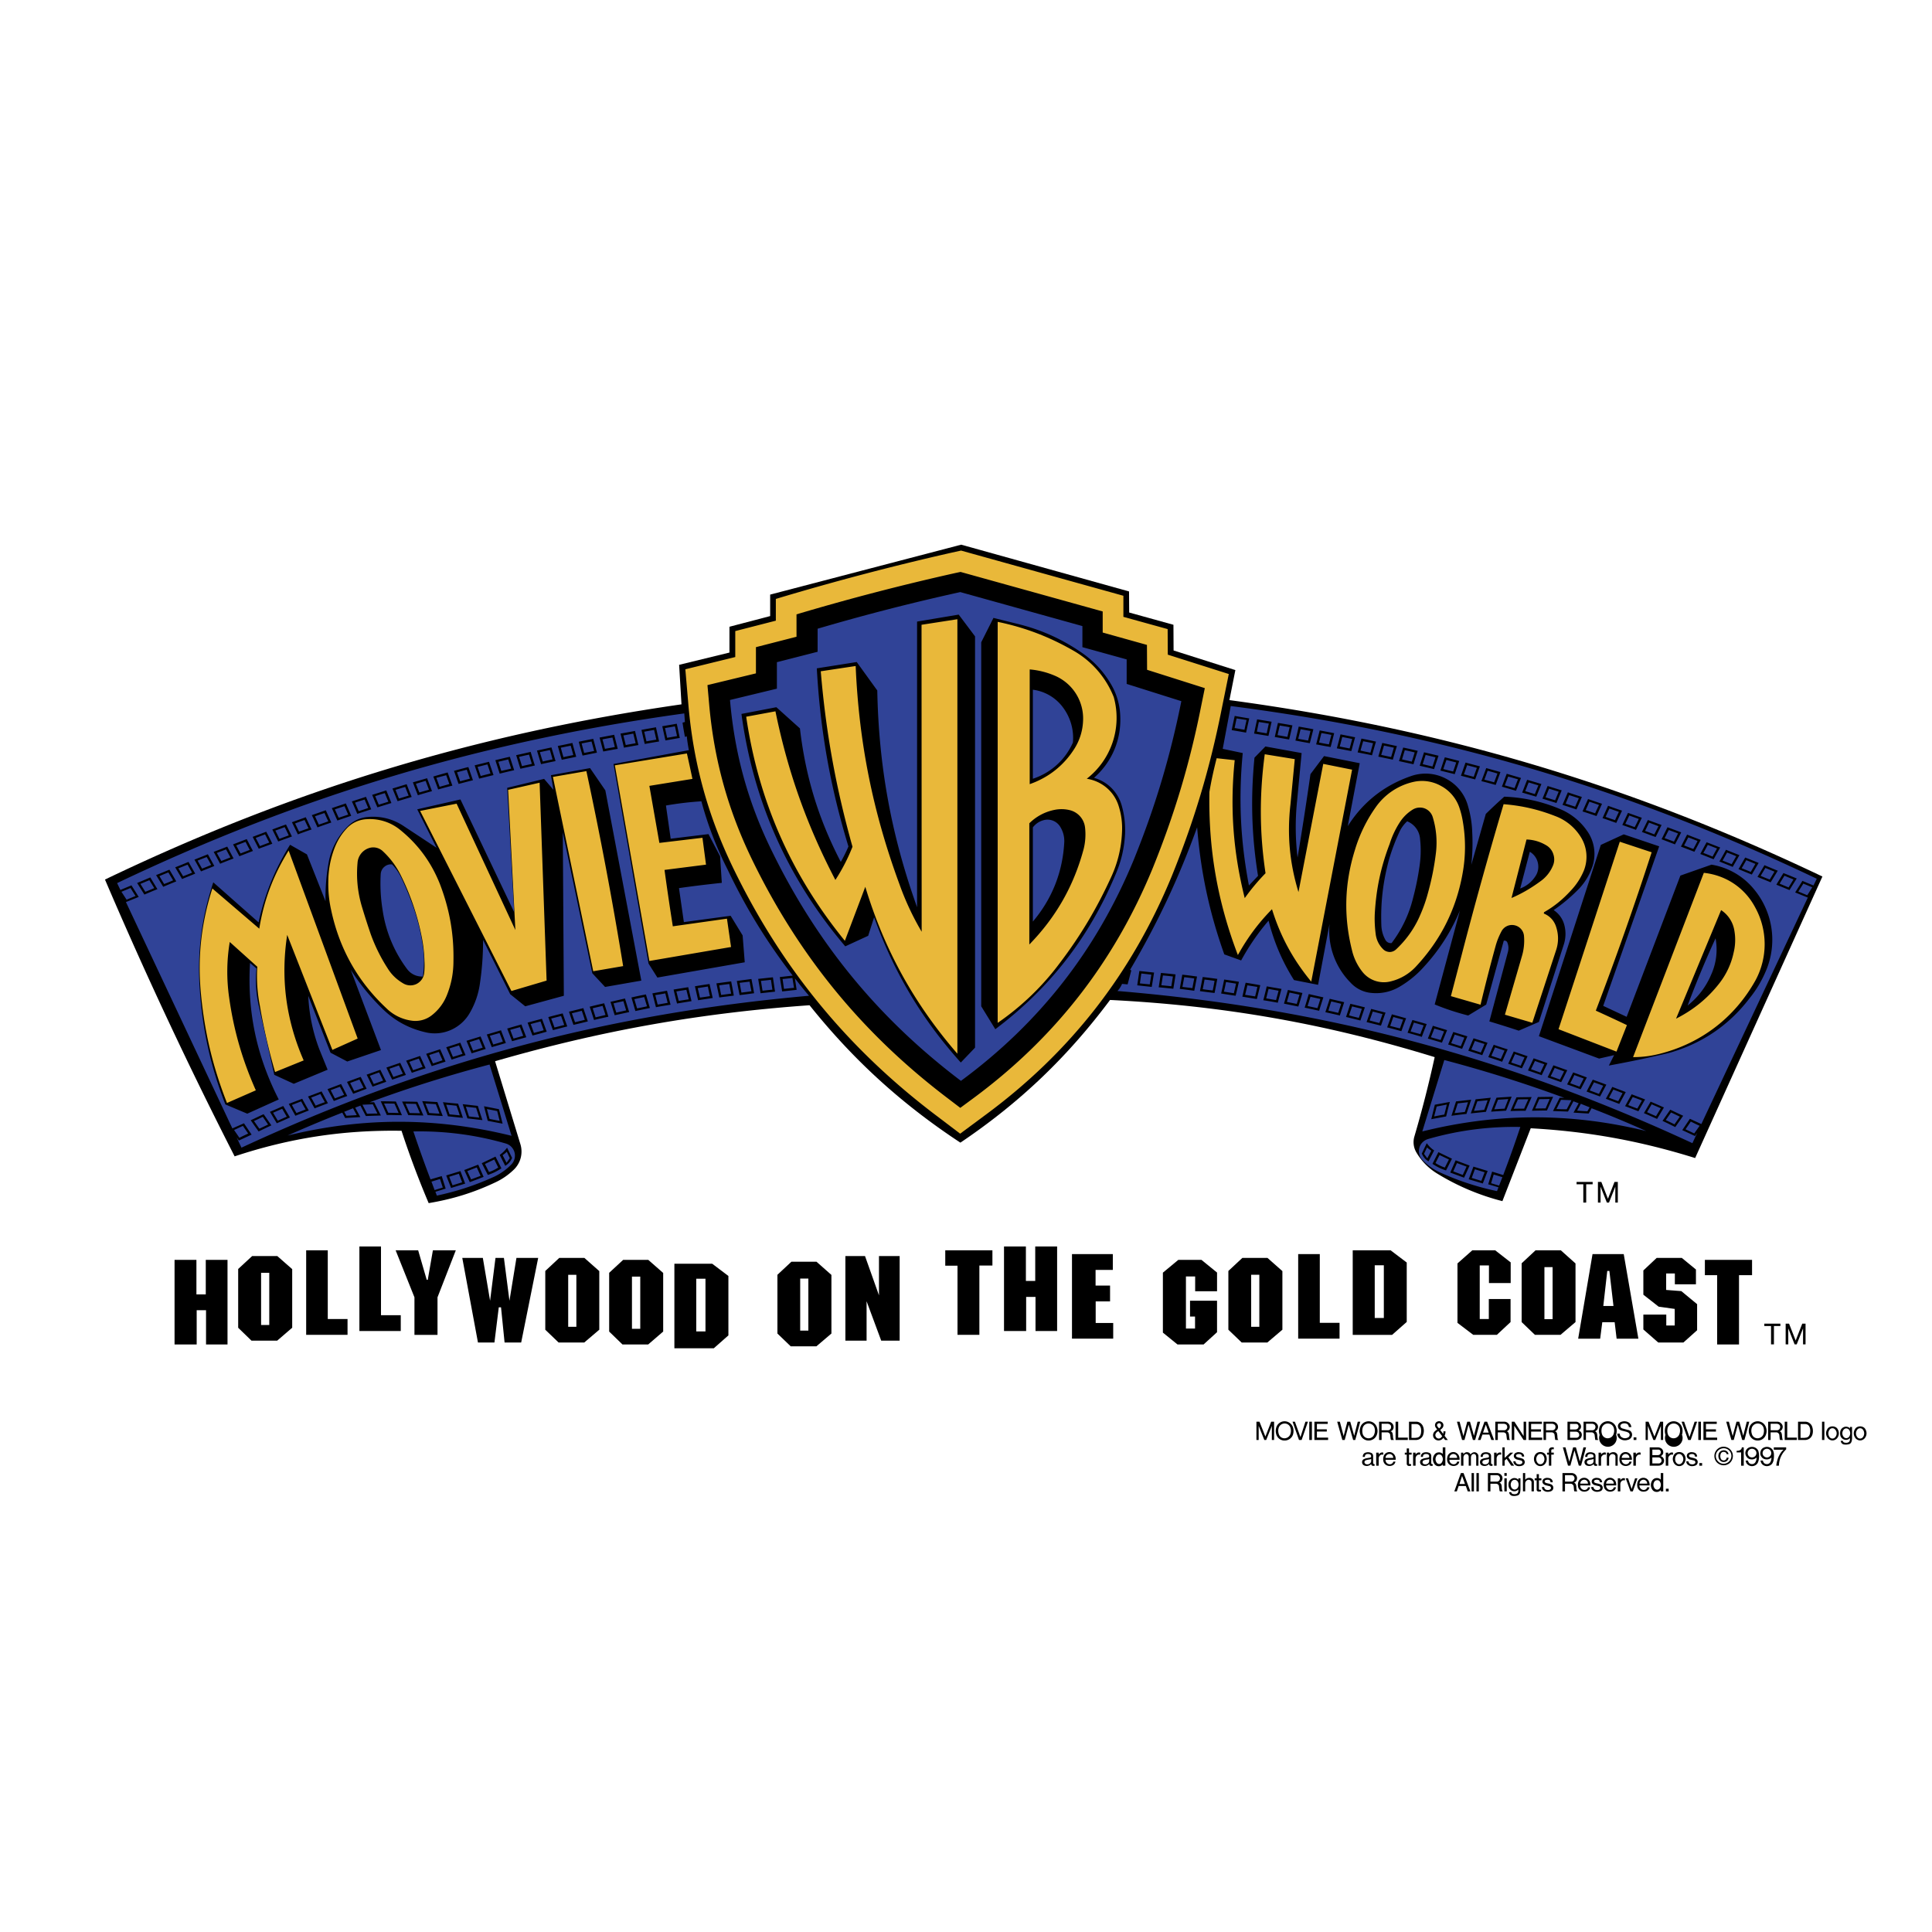 <svg xmlns="http://www.w3.org/2000/svg" width="2500" height="2500" viewBox="0 0 192.756 192.756"><g fill-rule="evenodd" clip-rule="evenodd"><path fill="#fff" fill-opacity="0" d="M0 0h192.756v192.756H0V0z"/><path d="M122.66 69.85c21.109 2.839 39.932 8.426 59.162 17.601l-12.697 28.088c-5.48-1.709-10.66-2.654-16.404-2.971l-2.826 7.27a23.46 23.46 0 0 1-6.479-2.734 6.04 6.04 0 0 1-2.09-2.104 1.993 1.993 0 0 1-.211-1.615c.789-2.695 1.42-5.166 2.023-7.914-10.83-3.338-21.07-5.139-32.387-5.705-4.258 5.705-9.018 10.254-14.932 14.236-5.875-3.865-10.66-8.229-15.05-13.709-10.949.775-20.833 2.537-31.375 5.586l2.524 8.268a2.508 2.508 0 0 1-.71 2.602 6.66 6.66 0 0 1-1.801 1.223c-2.169 1.025-4.272 1.67-6.638 2.064a89.626 89.626 0 0 1-2.708-7.217c-5.822-.092-11.133.723-16.653 2.551a446.805 446.805 0 0 1-12.934-27.617c18.704-8.977 36.988-14.524 57.519-17.481l-.236-3.943 5.021-1.223V62.53l4.061-1.064v-2.143l19.06-4.981 16.746 4.666.014 2.103 4.416 1.223.014 2.563 6.164 1.958-.593 2.995zM17.415 125.699h2.182v3.445h.933v-3.445h2.169v8.439h-2.143v-3.418h-.933v3.418h-2.208v-8.439zm8.635 1.289v5.205h.815v-5.205h-.815zm-.893-1.67h2.511l1.485 1.303v5.848l-1.499 1.289h-2.563l-1.328-1.289v-5.861l1.394-1.29zm5.389-.578h2.156v6.861h1.972v1.578h-4.127v-8.439h-.001zm5.31-.381h2.156v6.861h1.972v1.578h-4.127v-8.439h-.001zm3.615.381h2.248l.854 2.945h.105l.512-2.945h2.287l-1.827 4.693v3.746h-2.3v-3.746l-1.879-4.693zm6.651.764h2.051l.723 4.271.539-4.271h.841l.552 4.271.697-4.271h2.169l-1.696 8.438h-1.656l-.355-3.51h-.224l-.434 3.51h-1.643l-1.564-8.438zm10.567 1.682v5.191h.815v-5.191h-.815zm-.893-1.682h2.51l1.485 1.314v5.848l-1.498 1.275H55.73l-1.327-1.275v-5.861l1.393-1.301zm7.255 1.865v5.205h.828v-5.205h-.828zm-.88-1.67h2.51l1.485 1.303v5.848l-1.498 1.289h-2.563l-1.328-1.289v-5.861l1.394-1.29zm7.295 1.881v5.258h.92v-5.258h-.92zm1.59-1.498l1.617 1.221v5.93l-1.459 1.287h-3.93v-8.438h3.772zm8.78 1.484v5.191h.815v-5.191h-.815zm-.88-1.681h2.51l1.485 1.314v5.848l-1.498 1.275H78.89l-1.327-1.275v-5.861l1.393-1.301zm5.389-.567h1.958l1.393 3.918v-3.918h2.063v8.439h-1.84l-1.459-3.93v3.93h-2.116v-8.439h.001zm9.964-.578h4.705v1.525h-1.301v6.914h-2.182v-6.902h-1.222v-1.537zm5.861-.381h2.184v3.443h.932v-3.443h2.184v8.439h-2.156v-3.404h-.934v3.404h-2.209v-8.439h-.001zm6.783.762h4.074v1.578h-1.721v1.564h1.445v1.576h-1.434v2.156h1.748v1.564h-4.113v-8.438h.001zm10.608.578h2.312l1.553 1.264v1.865h-2.184v-1.473h-.92v5.193h.908v-1.197h-.5v-1.576h2.695v3.141l-1.342 1.223h-2.602l-1.459-1.184v-5.98l1.539-1.276zm7.269 1.487v5.191h.814v-5.191h-.814zm-.881-1.682h2.51l1.486 1.314v5.848l-1.5 1.275h-2.562l-1.328-1.275v-5.861l1.394-1.301zm5.572-.383h2.156v6.861h1.971v1.578h-4.127v-8.439zm7.637 1.117v5.258h.908v-5.258h-.908zm1.578-1.498l1.615 1.223v5.928l-1.459 1.289h-3.93v-8.439h3.774v-.001zm8.162 0h2.273l1.551 1.209v2.064h-2.168v-1.762h-.92v5.35h.906v-1.998h2.17v2.301l-1.367 1.275h-2.354l-1.576-1.197v-5.928l1.485-1.314zm7.19 1.684v5.191h.816v-5.191h-.816zm-.881-1.684h2.512l1.471 1.314v5.85l-1.498 1.275h-2.549l-1.328-1.275v-5.863l1.392-1.301zm7.77 5.561l-.408-3.496h-.211l-.395 3.496h1.014zm-2.09-5.18H162l1.461 8.439h-2.17l-.197-1.643h-1.234l-.211 1.643h-2.195l1.433-8.439zm6.4.383h2.51l1.408 1.156v1.473h-2.104v-1.078h-.867v1.643l1.512.117 1.576 1.303v2.602l-1.367 1.223h-2.51l-1.486-1.301v-1.486h2.287v1.092h.842v-1.656l-1.604-.225-1.525-1.195v-2.418l1.328-1.25zm4.811.195h4.705v1.525h-1.301v6.914h-2.182v-6.914h-1.223v-1.525h.001z"/><path d="M28.798 84.861l6.887 18.756-2.523 1.131-4.509-11.475c-.67 4.35-.118 8.49 1.644 12.525l-2.853 1.158a60.12 60.12 0 0 1-1.524-6.652 15.102 15.102 0 0 1-.25-3.851l-2.747-2.471a18.002 18.002 0 0 0-.066 5.507c.46 3.299 1.314 6.244 2.668 9.293l-2.879 1.262c-1.459-3.707-2.287-7.268-2.629-11.238-.289-3.522.092-6.795 1.17-10.161l4.68 4.009c.46-2.838 1.406-5.348 2.931-7.793zm7.978-.236a1.664 1.664 0 0 0-1.104 1.459c-.132 1.485 0 2.878.42 4.324.289.959.565 1.827.894 2.787a16.71 16.71 0 0 0 1.682 3.404c.394.644.92 1.144 1.578 1.524.407.236.907.25 1.327.039.421-.223.697-.617.749-1.09.04-.408.053-.789.026-1.196a14.194 14.194 0 0 0-.289-2.484 24.337 24.337 0 0 0-2.011-5.941 8.344 8.344 0 0 0-1.88-2.55 1.38 1.38 0 0 0-1.392-.276zm-.21-2.892a4.759 4.759 0 0 1 3.326 1.038c1.814 1.459 3.115 3.233 3.982 5.389.973 2.524 1.419 5.008 1.367 7.716 0 1.196-.21 2.3-.657 3.417a4.784 4.784 0 0 1-1.499 1.998 2.652 2.652 0 0 1-2.024.539 4.43 4.43 0 0 1-2.51-1.236c-2.866-2.68-4.693-5.954-5.507-9.779a11.709 11.709 0 0 1-.289-2.786c0-1.196.197-2.287.617-3.404.289-.75.671-1.38 1.209-1.959a2.89 2.89 0 0 1 1.985-.933zm17.271-3.642l.697 19.743-3.51 1.039-9.109-17.968 3.641-.723 5.862 12.605-.723-13.985 3.142-.711zm1.328-.578l3.339-.578a389.185 389.185 0 0 1 3.667 19.454l-2.984.511-4.022-19.387zm13.368-2.34c.197.868.368 1.669.552 2.537l-4.298.696.999 5.691 4.298-.512.355 2.681-4.14.526c.263 1.932.525 3.694.828 5.626l5.402-.762.408 2.826-8.149 1.394-3.444-19.519 7.189-1.184zM95.518 61.78v43.349c-4.312-4.98-7.282-10.357-9.188-16.653l-2.037 5.389c-5.363-6.585-8.609-13.946-9.845-22.358l2.918-.539c1.235 6.033 3.128 11.357 5.98 16.825a18.395 18.395 0 0 0 1.708-3.312c-1.656-5.902-2.655-11.409-3.167-17.508l3.483-.525c.329 7.663 1.722 14.59 4.377 21.793a27.523 27.523 0 0 0 2.208 4.719l-.013-30.626 3.576-.554zm7.216 5.008v11.448c1.906-.67 3.443-1.893 4.508-3.614a5.6 5.6 0 0 0 .814-2.668 4.641 4.641 0 0 0-2.838-4.548 8.084 8.084 0 0 0-2.484-.618zm2.485 14.011a4.919 4.919 0 0 0-2.523 1.341v12.093c2.654-2.721 4.428-5.836 5.414-9.503a6.008 6.008 0 0 0 .145-2.169 2.01 2.01 0 0 0-1.484-1.722 3.446 3.446 0 0 0-1.552-.04zm-5.68-18.757c2.787.578 5.232 1.525 7.678 2.944a9.252 9.252 0 0 1 3.902 4.561 7.695 7.695 0 0 1-2.693 8.149c1.445.224 2.654 1.196 3.141 2.589.316.946.434 1.867.369 2.866a11.74 11.74 0 0 1-1.014 4.219c-1.445 3.181-3.074 5.928-5.178 8.701a26.26 26.26 0 0 1-6.205 5.98V62.042zm14.906 4.785l-.014-2.484-4.416-1.235v-2.103l-14.182-3.943-.5.105a234.21 234.21 0 0 0-15.865 4.127v2.234l-4.048 1.039v2.616l-4.837 1.169.158 1.775c.486 5.705 1.919 10.831 4.456 15.97 4.666 9.477 10.962 17.114 19.388 23.501l1.223.934 1.248-.92c8.164-6.02 14.078-13.591 17.943-22.976 2.182-5.389 3.705-10.463 4.836-16.167l.369-1.814-5.759-1.828zm2.065-1.512l6.086 1.932-.736 3.628c-1.158 5.823-2.721 11.028-4.957 16.549-4.008 9.74-10.146 17.599-18.625 23.843l-2.483 1.84-2.458-1.865c-8.688-6.586-15.182-14.459-19.992-24.239-2.655-5.376-4.153-10.726-4.666-16.706l-.302-3.523 4.981-1.222v-2.59l4.048-1.038v-2.169a261.09 261.09 0 0 1 17.469-4.601l1.012-.223 16.194 4.508v2.103l4.416 1.222.013 2.551zm9.674 9.937l2.996.486-.434 4.548c-.342 3.01-.078 5.823.803 8.715l2.471-12.789 2.879.578-4.076 21.149c-1.812-2.195-3.074-4.508-3.916-7.229-1.381 1.407-2.445 2.853-3.404 4.574-2.037-5.336-2.945-10.568-2.84-16.272.197-1.17.434-2.221.723-3.365l1.801.197c-.486 4.746-.156 9.135 1 13.762a20.86 20.86 0 0 1 2.076-2.484c-.605-4.049-.618-7.808-.079-11.87zm14.72 5.547a4.13 4.13 0 0 0-1.209 1.183 8.774 8.774 0 0 0-1.051 2.221c-.895 2.327-1.355 4.562-1.486 7.045-.025.697.014 1.328.105 2.024.092.565.342 1.051.75 1.446.17.171.395.25.631.263a.933.933 0 0 0 .631-.25 10.115 10.115 0 0 0 2.312-3.194c.355-.789.631-1.525.855-2.353.393-1.407.656-2.708.828-4.154a8.646 8.646 0 0 0-.33-3.522 1.35 1.35 0 0 0-.84-.868 1.382 1.382 0 0 0-1.196.159zm.106-2.786a3.847 3.847 0 0 1 2.773.408 3.838 3.838 0 0 1 1.814 2.143c.156.46.262.88.342 1.354a14.822 14.822 0 0 1-.027 5.284c-.643 3.549-2.195 6.611-4.652 9.241a5.056 5.056 0 0 1-2.523 1.473 2.726 2.726 0 0 1-2.854-1.014 5.49 5.49 0 0 1-1.012-2.168c-.828-3.352-.723-6.612.303-9.911a14.671 14.671 0 0 1 2.09-4.298 6.279 6.279 0 0 1 3.746-2.512zm11.291 5.744l-1.498 5.836c1.078-.46 1.998-1.012 2.943-1.708a3.571 3.571 0 0 0 1.17-1.472c.172-.368.197-.776.066-1.17a1.557 1.557 0 0 0-.736-.92 4.019 4.019 0 0 0-1.945-.566zm-2.287-3.523c1.826.145 3.471.525 5.18 1.196a5.07 5.07 0 0 1 2.496 2.038 3.72 3.72 0 0 1 .342 3.365 6.504 6.504 0 0 1-1.301 2.011c-.803.88-1.643 1.577-2.682 2.168l-.025.132c.564.223.984.657 1.195 1.222.289.815.303 1.643.025 2.458l-2.365 7.217-2.734-.803 1.695-5.835a5.4 5.4 0 0 0 .211-1.998 1.188 1.188 0 0 0-.945-1.091 1.182 1.182 0 0 0-1.303.604c-.25.473-.434.92-.578 1.433a175.063 175.063 0 0 0-1.512 5.889l-2.957-.855 1.078-4.127a451.283 451.283 0 0 1 4.18-15.024zm11.593 3.746l3.18 1.052a319.992 319.992 0 0 1-5.572 15.8c1.064.486 2.037.932 3.102 1.445l-1.039 2.643-5.783-2.236 6.112-18.704zm10.108 6.822l-4.496 10.831c1.709-.867 3.102-1.984 4.285-3.482a7.5 7.5 0 0 0 1.459-3.103 5.277 5.277 0 0 0 .08-2.169 3.016 3.016 0 0 0-1.328-2.077zm-1.723-3.72c2.195.237 4.076 1.485 5.113 3.431a7.588 7.588 0 0 1 .027 7.321c-2.039 3.629-5.285 6.164-9.307 7.242-.973.264-1.893.395-2.893.395l7.06-18.389z" fill="#e9b83a"/><path d="M155.744 109.73c.342.012.697.025 1.039.039l-.473.906c-.342 0-.684-.014-1.025-.025.156-.302.301-.605.459-.92zm1.973.395c-.041.092-.211.393-.369.684.342.025.684.053 1.025.064.172-.289.328-.592.225-.395l-.881-.353zm-4.141-.461c.354 0 .695-.014 1.037-.014-.131.303-.275.619-.406.934-.355 0-.697.014-1.039.014.131-.317.277-.618.408-.934zm.762 1.131c.211-.461.408-.908.617-1.367-.498.014-1.012.014-1.523.025-.197.461-.395.908-.592 1.367.5-.011.998-.025 1.498-.025zm-2.893-1.104c.342-.014.686-.014 1.039-.014a18.89 18.89 0 0 0-.42.934c-.342 0-.697 0-1.039.012.145-.314.276-.617.42-.932zm.764 1.129c.197-.459.406-.906.604-1.367-.498.014-1.012.014-1.512.027-.209.447-.406.906-.604 1.367.5-.013.998-.027 1.512-.027zm-2.748-1.103c.342-.014.684-.039 1.025-.066-.117.316-.25.631-.367.961-.342.012-.684.039-1.039.064.133-.315.25-.645.381-.959zm.803 1.092c.184-.461.367-.922.553-1.395-.5.039-1.014.066-1.512.105-.186.461-.369.92-.539 1.393.498-.039.998-.064 1.498-.103zm-2.866-.934c.342-.039.684-.066 1.025-.105-.105.314-.225.645-.342.959-.342.039-.684.08-1.025.105.118-.316.223-.645.342-.959zm.854 1.051c.158-.461.328-.934.486-1.406l-1.512.158a54.41 54.41 0 0 1-.486 1.406l1.512-.158zm-2.813-.842l1.025-.117c-.105.328-.211.645-.316.973l-1.023.117c.104-.315.209-.643.314-.973zm.868 1.053l.473-1.42c-.498.053-1.012.119-1.51.17-.158.486-.303.961-.461 1.434.5-.067.998-.132 1.498-.184zm-2.971-.737c.342-.066.684-.131 1.012-.197-.078.328-.156.658-.248.998-.33.053-.672.119-1.014.186.08-.33.172-.658.25-.987zm.947.987c.117-.486.236-.973.367-1.447-.5.092-.998.186-1.498.277-.119.486-.236.973-.355 1.445.486-.092.986-.183 1.486-.275zm12.697-1.512l.525.197-.514.934 1.512.092.289-.527a115.22 115.22 0 0 1 5.455 2.275c-7.531-1.84-14.812-1.828-22.344.039l2.195-7.125a131.678 131.678 0 0 1 11.973 3.773l-.459-.014-.67 1.328 1.498.053.54-1.025zm-7.414 8.412l-.801-.236.262-.869.867.264-.328.841zm-2.418-1.631l.973.303-.328.855-.961-.291.316-.867zm.79 1.42l.486-1.248-1.42-.434-.473 1.262 1.407.42zm-2.577-2.037l.959.355-.381.828-.947-.355.369-.828zm.709 1.459l.553-1.209-1.395-.525-.539 1.223 1.381.511zm-2.445-2.26l.934.445-.408.803a4.1 4.1 0 0 1-.932-.447l.406-.801zm.645 1.537l.592-1.17-1.354-.656-.592 1.168c.434.291.854.5 1.354.658zm-1.893-2.3c.131.131.264.225.42.328l-.395.764-.328-.447.303-.645zm.144 1.392l.564-1.09a2.747 2.747 0 0 1-.736-.723l-.498 1.039c.145.329.368.591.67.774zm6.981 2.59l-.145.381a27.159 27.159 0 0 1-5.547-1.801 5.635 5.635 0 0 1-1.906-1.326 1.265 1.265 0 0 1-.289-1.209c.117-.422.459-.75.893-.869a30.878 30.878 0 0 1 9.176-1.195 111.063 111.063 0 0 1-1.709 4.797l-1.105-.342-.393 1.264 1.025.3zm30.414-30.297c.303.118.605.25.895.368-.172.263-.328.526-.5.789-.303-.118-.592-.25-.893-.368.17-.263.342-.526.498-.789zm-27.287-3.181c.408.25.697.631.803 1.104.105.46.025.933-.236 1.328a3.08 3.08 0 0 1-1.525 1.235l.958-3.667zm14.092 26.013c.289.131.578.275.879.42-.184.25-.354.5-.537.762-.289-.145-.58-.289-.869-.42.171-.264.355-.512.527-.762zm.42 1.459c.262-.381.525-.75.789-1.131-.434-.197-.867-.408-1.289-.605-.262.369-.512.75-.775 1.117.433.197.855.408 1.275.619zm-4.246-2.998c.303.105.617.225.92.342-.156.277-.303.539-.459.803-.303-.105-.605-.225-.908-.342.144-.276.302-.539.447-.803zm.566 1.42c.223-.395.445-.789.67-1.182l-1.342-.514c-.223.395-.434.789-.656 1.184.447.17.892.342 1.328.512zm-2.498-2.168c.314.117.617.236.92.354-.145.277-.289.539-.434.803a24.473 24.473 0 0 1-.92-.342c.145-.276.289-.54.434-.815zm.592 1.432c.223-.395.434-.787.645-1.182l-1.342-.514c-.211.395-.42.789-.645 1.184l1.342.512zm-2.524-2.155c.301.117.617.223.92.342-.145.275-.289.537-.422.814-.314-.119-.617-.236-.92-.342.133-.275.278-.538.422-.814zm.604 1.418c.211-.395.422-.787.631-1.182a51.52 51.52 0 0 0-1.354-.5c-.211.395-.42.789-.617 1.184.447.17.893.328 1.34.498zm-2.563-2.142c.314.119.617.225.934.342-.145.277-.277.539-.422.816-.301-.119-.617-.225-.92-.342.133-.263.277-.539.408-.816zm.631 1.42c.211-.395.408-.787.617-1.182-.459-.172-.906-.342-1.367-.5-.197.395-.395.789-.604 1.195.46.159.907.33 1.354.487zm-2.59-2.129c.316.119.617.225.934.342a23.78 23.78 0 0 1-.408.814c-.301-.105-.617-.223-.934-.328.147-.275.277-.553.408-.828zm.645 1.42c.211-.395.406-.789.605-1.195-.461-.158-.922-.33-1.381-.488a48.51 48.51 0 0 1-.578 1.197c.459.169.907.328 1.354.486zm-2.615-2.117c.314.119.631.225.932.33l-.393.828c-.303-.105-.619-.225-.934-.33l.395-.828zm.669 1.419c.197-.395.381-.801.578-1.195-.461-.172-.92-.328-1.381-.486-.184.406-.381.801-.564 1.209.448.158.907.314 1.367.472zm-2.656-2.103c.316.105.631.225.947.33-.131.275-.264.551-.381.828l-.947-.316c.12-.276.25-.565.381-.842zm.684 1.42c.197-.395.383-.801.566-1.209-.461-.158-.92-.314-1.381-.473l-.553 1.223c.462.156.909.301 1.368.459zm-2.68-2.09l.945.316c-.119.289-.25.564-.367.84l-.947-.314c.119-.276.25-.553.369-.842zm.709 1.434c.184-.422.367-.828.553-1.236-.475-.145-.934-.303-1.395-.459-.184.406-.367.828-.539 1.234.461.144.92.302 1.381.461zm-2.721-2.078c.314.105.645.211.959.303-.117.289-.236.566-.367.855-.316-.105-.631-.211-.947-.303.119-.289.236-.564.355-.855zm.737 1.419c.17-.406.354-.828.525-1.234-.461-.158-.934-.303-1.393-.447-.186.406-.355.828-.527 1.234.461.158.92.303 1.395.447zm-4.785-2.654c.328.092.645.184.973.289-.117.289-.236.564-.342.854-.328-.092-.645-.184-.973-.275.119-.29.236-.579.342-.868zm.761 1.406c.172-.408.342-.828.514-1.248l-1.42-.434a33.68 33.68 0 0 1-.5 1.273c.475.134.947.279 1.406.409zm-2.799-1.998c.328.092.645.184.973.275-.105.289-.225.578-.328.867-.33-.078-.658-.17-.973-.262.106-.288.223-.591.328-.88zm.79 1.42c.156-.434.328-.855.486-1.275-.475-.145-.947-.275-1.42-.408-.172.422-.328.855-.486 1.275.472.131.945.264 1.42.408zm-2.84-1.984c.328.092.658.184.973.262-.105.303-.211.592-.314.881-.33-.078-.658-.17-.973-.25.103-.303.208-.592.314-.893zm.802 1.418c.156-.434.314-.867.473-1.287l-1.42-.395c-.158.434-.314.867-.473 1.301.473.119.946.25 1.42.381zm-2.853-1.957c.328.078.645.17.973.25-.105.301-.209.604-.314.893-.33-.078-.645-.17-.973-.25l.314-.893zm.816 1.406c.156-.434.301-.867.459-1.301-.473-.119-.959-.25-1.434-.369-.156.434-.301.867-.459 1.314.487.12.96.237 1.434.356zm-2.879-1.92c.314.08.643.158.973.236a23 23 0 0 1-.303.908c-.328-.08-.658-.158-.973-.25.093-.288.198-.591.303-.894zm.829 1.406c.145-.447.301-.881.445-1.314-.473-.117-.959-.236-1.445-.354-.145.434-.289.881-.434 1.314.473.118.959.237 1.434.354zm-2.907-1.906l.986.238c-.092.301-.197.604-.289.906-.328-.078-.658-.158-.986-.223.092-.302.184-.618.289-.921zm.856 1.408c.145-.447.289-.881.434-1.328-.486-.119-.973-.225-1.445-.342l-.434 1.34c.484.106.958.211 1.445.33zm-2.932-1.867c.328.066.656.145.986.211-.092.314-.186.617-.289.92-.33-.066-.658-.145-.986-.211.106-.316.197-.617.289-.92zm.867 1.393c.131-.447.277-.893.422-1.34a61.372 61.372 0 0 1-1.459-.328c-.133.459-.264.906-.408 1.354.486.105.959.21 1.445.314zm-2.957-1.813c.342.064.67.145.998.209-.092.303-.184.619-.275.92-.328-.064-.656-.131-.986-.197.091-.315.185-.617.263-.932zm.881 1.393c.145-.447.275-.895.406-1.354-.484-.105-.959-.197-1.445-.303-.131.447-.262.906-.395 1.367.475.093.961.198 1.434.29zm-2.971-1.762c.328.066.656.119.998.184-.078.316-.17.619-.25.934-.328-.053-.656-.117-.984-.17l.236-.948zm.92 1.381c.119-.461.25-.92.369-1.381-.488-.078-.986-.17-1.473-.25-.105.461-.225.92-.342 1.381.487.078.974.158 1.446.25zm-3.037-1.736c.342.053.672.105 1 .158-.066.316-.145.631-.223.947-.33-.053-.672-.105-1-.158.079-.316.159-.631.223-.947zm.948 1.367c.119-.459.223-.92.342-1.379a52.934 52.934 0 0 0-1.459-.25c-.119.459-.223.934-.328 1.393.486.08.958.158 1.445.236zm-3.077-1.695c.342.053.67.105 1 .158-.066.314-.145.631-.211.959-.328-.053-.67-.105-.998-.158.079-.315.145-.631.209-.959zm.959 1.367c.119-.459.225-.934.33-1.393-.486-.08-.986-.158-1.473-.225-.092.461-.197.934-.303 1.395.487.078.974.158 1.446.223zm-3.101-1.617c.342.041.67.08 1 .133-.053.314-.119.643-.184.959-.33-.039-.672-.078-1-.131.067-.317.131-.645.184-.961zm1 1.341c.092-.461.184-.934.275-1.406-.486-.066-.973-.133-1.459-.186-.092.475-.184.934-.275 1.408.486.065.972.132 1.459.184zm-3.024-1.578c.328.039.67.08.998.131-.064.316-.131.645-.184.961l-.998-.119c.065-.328.118-.643.184-.973zm.998 1.354c.092-.473.186-.945.277-1.418-.486-.066-.973-.133-1.473-.186-.078.475-.172.947-.25 1.42.474.053.96.119 1.446.184zm-3.127-1.524c.328.025.67.064.998.105-.053.314-.105.643-.158.973-.328-.041-.656-.066-.998-.105l.158-.973zm1.038 1.326c.08-.473.158-.945.225-1.432a55.395 55.395 0 0 0-1.459-.145c-.08.473-.145.945-.225 1.432.486.042.972.093 1.459.145zm47.726 11.528c.303.133.605.264.908.395-.158.264-.316.527-.475.789-.301-.131-.592-.262-.893-.395.146-.262.302-.526.46-.789zm.539 1.459c.225-.381.461-.762.684-1.143-.447-.197-.881-.395-1.328-.578-.223.381-.445.762-.67 1.143.433.185.867.382 1.314.578zm-20.189-8.412l.959.303-.354.855-.959-.303.354-.855zm.736 1.42l.525-1.248-1.406-.434-.512 1.248 1.393.434zm32.164-17.271c.303.131.592.25.895.368-.158.276-.33.539-.486.801-.303-.131-.605-.25-.895-.381.158-.263.316-.526.486-.788zm.5 1.432c.236-.381.473-.775.723-1.157-.447-.184-.881-.368-1.328-.539-.236.381-.473.763-.709 1.157.445.184.881.355 1.314.539zm-2.406-2.208c.303.118.605.25.906.368-.156.263-.314.526-.473.789a23.884 23.884 0 0 1-.906-.368l.473-.789zm.525 1.433c.236-.381.475-.775.711-1.157-.447-.184-.895-.368-1.328-.552l-.697 1.17c.447.184.881.355 1.314.539zm-2.431-2.209c.303.119.605.25.908.368-.145.263-.303.526-.461.802a27.32 27.32 0 0 0-.906-.368c.158-.263.314-.539.459-.802zm.552 1.433c.223-.382.447-.776.684-1.157-.447-.184-.895-.369-1.342-.539-.223.381-.445.775-.67 1.157.447.184.881.368 1.328.539zm-2.47-2.195c.314.118.617.236.92.368-.158.263-.303.525-.461.789l-.906-.355c.158-.277.302-.539.447-.802zm.564 1.433c.223-.394.447-.775.67-1.17-.447-.184-.893-.354-1.34-.539-.211.394-.434.789-.658 1.169.447.185.895.356 1.328.54zm-2.484-2.196c.303.119.605.237.92.355-.156.276-.301.539-.445.814-.303-.131-.605-.25-.922-.368.158-.262.302-.537.447-.801zm.578 1.433c.225-.394.434-.788.658-1.169a94.907 94.907 0 0 0-1.354-.526c-.211.381-.422.775-.631 1.17.446.171.893.355 1.327.525zm-2.524-2.182c.316.118.617.237.92.355-.131.276-.275.539-.42.802-.316-.118-.617-.237-.92-.355.145-.263.276-.539.42-.802zm.606 1.433l.631-1.183c-.447-.171-.895-.342-1.354-.526-.211.394-.408.802-.619 1.196.447.172.895.342 1.342.513zm-2.551-2.169c.303.119.617.224.92.342-.131.276-.275.552-.406.815-.316-.119-.619-.237-.934-.342.145-.276.276-.552.42-.815zm.617 1.433c.211-.395.422-.802.619-1.196-.447-.171-.908-.342-1.367-.513-.197.395-.395.802-.592 1.196l1.34.513zm-2.588-2.169l.945.355c-.145.263-.275.539-.42.815a26.355 26.355 0 0 0-.92-.342l.395-.828zm.657 1.433c.197-.395.395-.789.592-1.196-.459-.171-.906-.329-1.367-.5-.197.394-.395.802-.592 1.196.46.172.908.342 1.367.5zm-2.629-2.142c.316.118.631.223.947.342-.133.276-.264.552-.408.814-.303-.105-.617-.223-.934-.328.133-.276.264-.552.395-.828zm.67 1.432c.197-.408.395-.802.58-1.209-.461-.158-.922-.329-1.381-.486-.184.394-.381.802-.566 1.209.46.158.908.315 1.367.486zm-2.655-2.129c.316.105.631.223.947.329-.133.276-.264.552-.383.828-.314-.105-.631-.21-.945-.329.131-.276.251-.552.381-.828zm.684 1.433c.197-.407.381-.815.578-1.222a42.97 42.97 0 0 1-1.393-.486c-.186.407-.369.814-.553 1.235.462.144.907.315 1.368.473zm-2.682-2.117c.316.105.631.21.959.329-.131.276-.262.552-.381.828l-.945-.315c.117-.276.25-.552.367-.842zm.711 1.433l.551-1.222c-.459-.158-.934-.315-1.393-.474-.184.408-.369.815-.553 1.236.473.145.934.302 1.395.46zm-2.722-2.09c.33.105.645.21.961.315-.119.276-.25.565-.369.841-.314-.105-.631-.21-.945-.302.116-.289.235-.578.353-.854zm.724 1.433c.184-.42.367-.828.539-1.249a58.256 58.256 0 0 1-1.395-.46c-.184.42-.355.841-.539 1.249.475.158.934.302 1.395.46zm-2.734-2.077c.314.105.631.197.959.303-.119.289-.236.578-.355.854-.328-.092-.643-.197-.959-.29l.355-.867zm.736 1.433c.17-.42.354-.841.525-1.262l-1.406-.434-.514 1.262c.462.145.934.289 1.395.434zm-2.773-2.051c.328.092.643.197.973.289-.119.289-.238.579-.355.868-.316-.092-.645-.197-.959-.289.116-.289.222-.579.341-.868zm.761 1.42c.172-.42.342-.841.512-1.262a58.524 58.524 0 0 0-1.418-.421c-.172.421-.33.841-.5 1.275.473.132.934.277 1.406.408zm-2.8-2.011c.33.092.645.184.973.276-.117.289-.223.578-.34.88a89.75 89.75 0 0 0-.975-.276c.119-.302.224-.591.342-.88zm.777 1.42c.17-.421.328-.854.498-1.275-.473-.145-.945-.276-1.42-.421-.17.434-.328.868-.486 1.288.461.131.933.276 1.408.408zm-2.826-1.998c.328.092.656.184.973.276-.105.29-.211.579-.33.881a20.25 20.25 0 0 0-.973-.263c.119-.303.224-.592.33-.894zm.801 1.419c.158-.434.316-.854.473-1.288l-1.418-.395c-.158.434-.316.868-.486 1.302.485.118.958.25 1.431.381zm-2.852-1.972c.314.092.645.171.973.263-.105.302-.211.591-.316.894-.328-.079-.656-.171-.973-.25l.316-.907zm.801 1.42l.475-1.301c-.475-.131-.961-.25-1.434-.381-.158.434-.303.881-.461 1.314.475.118.947.25 1.42.368zm-2.865-1.946c.328.092.645.171.973.25-.092.302-.197.604-.303.907-.328-.079-.656-.157-.984-.25.105-.302.208-.604.314-.907zm.828 1.42c.145-.434.303-.88.447-1.314-.473-.131-.959-.25-1.434-.368-.156.447-.301.894-.445 1.328.473.117.945.236 1.432.354zm-2.905-1.919l.986.237c-.094.303-.197.618-.303.92l-.973-.237c.093-.302.199-.617.29-.92zm.842 1.42c.145-.447.301-.894.445-1.341-.486-.118-.959-.224-1.445-.342l-.434 1.341c.487.118.96.224 1.434.342zm-2.918-1.893c.328.065.656.145.984.223-.092.302-.184.618-.289.92-.328-.079-.645-.145-.973-.224.093-.302.184-.617.278-.919zm.867 1.406c.131-.447.275-.894.42-1.341a57.732 57.732 0 0 0-1.445-.328c-.145.446-.275.894-.422 1.354l1.447.315zm-2.945-1.866c.33.066.658.145.986.21-.092.315-.184.631-.275.933-.33-.066-.658-.145-.986-.21.092-.316.183-.617.275-.933zm.881 1.407c.131-.447.264-.907.408-1.354l-1.459-.315c-.131.46-.264.907-.395 1.367.487.104.96.196 1.446.302zm-2.957-1.841l.986.197c-.092.316-.172.631-.264.947-.328-.066-.656-.131-.986-.21.08-.302.172-.618.264-.934zm.881 1.406c.131-.459.262-.92.395-1.367a50.56 50.56 0 0 0-1.447-.303c-.131.46-.248.92-.381 1.38.474.094.96.185 1.433.29zm-2.971-1.826c.342.065.67.131.998.197-.092.315-.17.63-.262.946l-.986-.197c.092-.315.172-.631.25-.946zm.906 1.406c.133-.46.25-.92.381-1.38-.486-.092-.973-.197-1.459-.289-.117.46-.236.92-.367 1.393.486.092.973.184 1.445.276zm-2.982-1.801c.328.053.656.118.998.184-.092.315-.17.631-.25.946-.328-.053-.656-.119-.986-.184l.238-.946zm.92 1.394l.354-1.38c-.473-.092-.959-.184-1.445-.276-.119.46-.236.933-.355 1.393.485.091.96.184 1.446.263zm-2.998-1.775c.328.053.658.119.986.171-.078.329-.158.644-.236.959-.328-.052-.658-.118-.986-.171l.236-.959zm.92 1.393c.119-.46.238-.933.355-1.393a57.266 57.266 0 0 0-1.459-.263c-.105.46-.223.933-.328 1.393.473.093.959.184 1.432.263zm-2.996-1.761c.328.052.656.105.986.171-.08.315-.158.644-.225.959-.328-.053-.656-.119-.984-.171.064-.315.145-.643.223-.959zm.933 1.393c.117-.473.223-.933.328-1.407-.486-.092-.959-.17-1.445-.25-.105.46-.211.934-.316 1.407.474.079.961.172 1.433.25zm-3.023-1.748c.342.052.67.105.998.158-.078.329-.145.644-.209.973-.33-.053-.658-.105-.986-.171.066-.316.13-.644.197-.96zm.959 1.393l.316-1.419c-.486-.079-.973-.158-1.447-.237-.104.474-.209.946-.301 1.42.473.079.959.158 1.432.236zm-12.684 23.7c.342.039.67.078.998.117l-.156.973c-.33-.039-.658-.064-.986-.104.052-.33.091-.658.144-.986zm-.197-.25l-.211 1.432 1.447.158.236-1.432-1.472-.158zm9.701-25.198c.328.053.67.105.998.158-.078.329-.145.644-.211.973-.328-.053-.656-.119-.984-.171.064-.316.131-.644.197-.96zm.945 1.42l.316-1.42c-.486-.079-.973-.158-1.447-.25-.105.473-.209.946-.301 1.419.473.08.96.159 1.432.251zm46.846 20.518a6.089 6.089 0 0 1-.434 3.616 7.78 7.78 0 0 1-2.352 3.088 96.89 96.89 0 0 1 2.786-6.704zM162 83.244l-2.285 1.051-6.178 19.085 6.006 2.234 1.498-.342-.525 1.039c2.076-.381 3.969-.775 6.02-1.262 3.273-.934 5.969-2.76 8.02-5.455a11.24 11.24 0 0 0 1.654-2.787 7.878 7.878 0 0 0-1.221-8.096 6.919 6.919 0 0 0-4.232-2.445l-3.104 1.091-5.361 14.091-2.34-1.092 5.586-15.917L162 83.244zm-42.561-.71c.355 4.456 1.211 8.478 2.709 12.684l1.682.605a22.917 22.917 0 0 1 2.734-3.969c.553 2.155 1.354 4.048 2.537 5.927l2.404.475 1.145-6.086a7.352 7.352 0 0 0 2.09 5.862 3.207 3.207 0 0 0 2.143 1.039 4.607 4.607 0 0 0 2.787-.645 10.08 10.08 0 0 0 2.443-2.023 18.918 18.918 0 0 0 3.549-5.574l-2.523 9.384c1.117.461 2.17.803 3.34 1.105l1.801-1.092 1.748-6.362a.237.237 0 0 1 .209.013.258.258 0 0 1 .145.145c.133.315.145.631.066.946l-1.854 6.939c1.012.303 1.932.592 2.932.922l2.012-.869 2.471-7.689a3.44 3.44 0 0 0 .053-2.024 2.543 2.543 0 0 0-1.053-1.446 16.676 16.676 0 0 0 2.551-2.156 6.025 6.025 0 0 0 1.301-2.155 3.957 3.957 0 0 0-.553-3.641 6.09 6.09 0 0 0-2.629-2.116 15.748 15.748 0 0 0-5.598-1.249 56.556 56.556 0 0 0-1.842 1.722l-1.445 5.074a19.83 19.83 0 0 0 .092-3.194 10.175 10.175 0 0 0-.406-2.603 4.366 4.366 0 0 0-2.223-2.8 4.375 4.375 0 0 0-3.561-.223c-2.629.92-4.746 2.602-6.23 4.968l1.195-6.283-3.562-.71-1.354 1.801a356.779 356.779 0 0 1-1.287 8.32 25.441 25.441 0 0 1-.053-5.586l.459-4.837-3.615-.657-1.09 1.117c-.395 4.048-.289 7.769.355 11.791l-.908.959c-.854-4.482-1.051-8.662-.617-13.21l-1.998-.421.801-4.271c20.861 2.694 39.473 8.175 58.467 17.232l-.328.67a93.643 93.643 0 0 1-1.105-.46c-.236.394-.486.775-.723 1.157l1.262.512-10.621 22.595-1.143-.525-.762 1.131 1.273.59.225-.328-.486 1.039c-18.6-8.637-36.936-13.486-57.361-15.182.197-.211.342-.447.459-.711l.553.053.367-1.393-.117-.066c2.744-4.665 4.848-9.133 6.687-14.221zm20.954-.591a2.05 2.05 0 0 1 1.287 1.761c.105.959.08 1.84-.064 2.787a26.87 26.87 0 0 1-.631 3.089 12.24 12.24 0 0 1-2.143 4.509.604.604 0 0 1-.619-.315 3.193 3.193 0 0 1-.406-1.485c-.08-2.261.17-4.338.762-6.52.289-.986.617-1.854 1.051-2.787a3.26 3.26 0 0 1 .763-1.039zM95.649 61.319l-4.153.697v28.497c-2.563-7.15-3.825-14.038-3.97-21.623l-2.051-2.839-3.982.63c.342 6.205 1.341 11.817 3.155 17.771a13.74 13.74 0 0 1-.763 1.538c-2.221-4.272-3.522-8.53-4.075-13.315l-2.353-2.116-3.483.67c1.196 8.768 4.627 16.444 10.358 23.187l2.287-1.052.592-1.854c1.972 5.494 4.745 10.16 8.649 14.498l1.42-1.484V63.488l-1.631-2.169zm7.4 7.493a4.445 4.445 0 0 1 3.076 1.866 5.069 5.069 0 0 1 .92 3.404 6.593 6.593 0 0 1-3.996 3.615v-8.885zm1.039 13.026a1.48 1.48 0 0 1 1.695.657c.303.5.434 1.039.395 1.604-.172 2.958-1.223 5.587-3.129 7.848v-9.398a1.958 1.958 0 0 1 1.039-.711zm-4.969-20.19l-1.223 2.431v36.317l1.406 2.287c5.43-4.088 9.359-9.147 11.988-15.417.578-1.327.881-2.642.959-4.087.027-.973-.064-1.854-.328-2.787a3.981 3.981 0 0 0-2.773-2.787c1.826-1.604 2.76-3.877 2.615-6.296a6.709 6.709 0 0 0-.959-3.115 9.793 9.793 0 0 0-2.695-2.944c-1.957-1.38-3.969-2.326-6.295-2.931l-2.695-.671zm-3.312-2.576l12.185 3.392v2.103l4.416 1.222v2.445l5.455 1.722c-1.117 5.56-2.604 10.529-4.732 15.787-3.719 9.03-9.41 16.311-17.258 22.096-8.163-6.178-14.261-13.579-18.783-22.767-2.432-4.903-3.785-9.792-4.259-15.234l4.68-1.13v-2.642l4.062-1.039v-2.3a211.934 211.934 0 0 1 14.234-3.655zm-16.746 38.5l.158.984c-.329.027-.657.066-.999.105-.052-.328-.092-.656-.145-.986.329-.025.658-.064.986-.103zm-41.864 12.604c.145.303.302.605.46.922-.342 0-.683.012-1.038.025-.145-.303-.303-.605-.46-.906.341-.014.683-.028 1.038-.041zm-1.972.394l-.88.355c-.119-.197.052.105.223.395.342-.025.684-.039 1.025-.066-.157-.301-.329-.592-.368-.684zm4.128-.459c.145.303.276.617.42.934-.342-.014-.696-.014-1.038-.027a28.867 28.867 0 0 0-.421-.92c.355 0 .697 0 1.039.013zm-.763 1.131c.512 0 1.012.012 1.512.025a44.49 44.49 0 0 0-.605-1.367c-.5-.014-1.012-.025-1.512-.025.198.445.408.906.605 1.367zm2.905-1.105c.131.303.276.619.407.934-.341-.014-.683-.014-1.025-.025-.145-.303-.276-.619-.42-.934.341.013.696.013 1.038.025zm-.763 1.117l1.512.041c-.197-.461-.408-.922-.604-1.367a55.4 55.4 0 0 0-1.525-.027c.21.447.421.908.617 1.353zm2.748-1.09c.131.314.25.631.368.945-.342-.012-.683-.039-1.025-.064-.132-.316-.25-.631-.381-.947.354.027.696.039 1.038.066zm-.815 1.09c.512.027 1.012.066 1.511.092-.184-.459-.355-.92-.539-1.393-.512-.025-1.012-.066-1.511-.092.184.459.355.934.539 1.393zm2.878-.934c.118.316.224.645.329.961-.342-.039-.684-.066-1.025-.105-.105-.314-.223-.645-.329-.959.342.025.684.064 1.025.103zm-.854 1.053l1.499.158c-.158-.475-.315-.947-.486-1.42-.5-.039-.999-.092-1.511-.145.169.473.34.946.498 1.407zm2.813-.842c.105.33.21.645.315.973l-1.025-.117c-.105-.33-.21-.658-.315-.973l1.025.117zm-.868 1.053c.5.051.999.117 1.499.17a57.203 57.203 0 0 1-.46-1.42c-.513-.053-1.012-.117-1.512-.17.158.473.316.945.473 1.42zm2.971-.736c.079.328.158.656.25.984a76.384 76.384 0 0 1-1.012-.197c-.092-.328-.171-.656-.263-.984.341.064.683.13 1.025.197zm-.946.972c.499.105.985.197 1.485.289a61.383 61.383 0 0 0-.368-1.447c-.486-.092-.986-.197-1.485-.289.118.488.25.973.368 1.447zm-12.698-1.511l.539 1.037 1.499-.051-.67-1.328-.46.014a129.733 129.733 0 0 1 11.975-3.773l2.195 7.111c-7.532-1.854-14.813-1.867-22.345-.027a133.423 133.423 0 0 1 5.455-2.285l.289.537 1.512-.092-.513-.945.524-.198zm7.4 8.425l-.315-.842.854-.264.276.855-.815.251zm2.419-1.63l.329.855-.96.301-.329-.854.96-.302zm-.776 1.419l1.406-.434-.473-1.248-1.42.434.487 1.248zm2.564-2.05l.381.842-.946.354-.381-.826.946-.37zm-.697 1.472l1.38-.525-.539-1.223-1.394.539.553 1.209zm2.445-2.261l.394.803a4.287 4.287 0 0 1-.92.447l-.407-.803.933-.447zm-.644 1.539c.5-.158.92-.369 1.354-.658l-.592-1.17-1.367.658.605 1.17zm1.892-2.315l.302.645-.329.461-.394-.764c.159-.105.29-.209.421-.342zm-.157 1.406c.315-.184.539-.447.684-.787l-.5-1.025c-.21.289-.447.525-.736.723l.552 1.089zm-6.967 2.59l1.025-.314-.394-1.25-1.117.328a120.727 120.727 0 0 1-1.709-4.783 30.966 30.966 0 0 1 9.188 1.195c.434.119.762.434.894.869.119.434.014.879-.289 1.209a5.903 5.903 0 0 1-1.919 1.326 27.125 27.125 0 0 1-5.534 1.801l-.145-.381zm-30.415-30.31c.157.276.328.539.499.802-.302.118-.604.25-.894.368l-.513-.789c.303-.131.605-.25.908-.381zm26.091-2.353c.395.407.697.854.946 1.38a31.113 31.113 0 0 1 1.223 2.997 21.63 21.63 0 0 1 .933 3.983c.118.972.105 1.866-.026 2.827a1.843 1.843 0 0 1-1.59-.764 12.888 12.888 0 0 1-2.432-5.888 16.398 16.398 0 0 1-.184-3.589c.026-.289.158-.539.368-.709a.986.986 0 0 1 .762-.237zm15.852-8.899l.25 1.459-.933-1.091-3.681.894.697 12.408-5.363-11.251-4.312.986 1.932 3.838-3.286-2.169a5.442 5.442 0 0 0-3.536-.907 3.11 3.11 0 0 0-2.024.92 6.716 6.716 0 0 0-1.919 3.602 19.35 19.35 0 0 0-.315 3.891l-1.854-4.679-1.682-.959c-1.525 2.444-2.524 4.916-3.142 7.742l-4.521-3.996c-1.183 3.562-1.617 7.032-1.341 10.778.276 4.01 1.091 7.623 2.55 11.383l2.182.92 3.142-1.418c-2.208-4.312-3.155-8.781-2.866-13.619l.644.553a11.662 11.662 0 0 0 .276 3.93l1.498 6.678 1.945.895 3.378-1.406-.828-2.039a17.25 17.25 0 0 1-1.104-5.336l2.221 5.678 1.669.881 3.365-1.143-3.023-8.018a22.018 22.018 0 0 0 3.299 4.021c1.235 1.17 2.668 1.906 4.338 2.26 1.709.33 3.443-.498 4.285-2.037a7.993 7.993 0 0 0 .959-2.773c.224-1.512.329-2.904.329-4.442l2.708 5.415 1.499 1.209 3.851-1.051-.105-16.312 2.944 14.064 1.275 1.367 3.615-.631-3.588-18.98-1.525-2.222-3.903.707zm-28.747 34.084c.171.262.355.512.526.775-.289.131-.578.275-.868.408-.184-.25-.354-.5-.539-.764.29-.13.592-.275.881-.419zm-.42 1.459c.42-.197.841-.408 1.275-.605-.263-.381-.513-.748-.775-1.117-.434.197-.854.408-1.288.605.262.38.525.748.788 1.117zm4.245-2.998c.145.277.289.539.447.803-.302.119-.604.236-.92.355-.145-.264-.302-.527-.447-.803.302-.117.605-.236.92-.355zm-.578 1.433c.447-.17.894-.355 1.341-.525a32.999 32.999 0 0 1-.657-1.17l-1.341.512c.223.394.446.789.657 1.183zm2.497-2.17c.145.277.289.541.447.816-.315.105-.618.223-.92.342-.145-.264-.289-.539-.447-.803.316-.116.618-.235.92-.355zm-.578 1.434c.434-.17.88-.342 1.328-.512l-.631-1.184c-.447.17-.894.342-1.354.512.223.395.434.789.657 1.184zm2.524-2.156c.145.264.29.539.421.803-.302.119-.605.236-.92.355-.145-.277-.276-.539-.42-.816.301-.118.616-.237.919-.342zm-.605 1.42c.447-.17.894-.342 1.341-.498-.21-.395-.407-.803-.618-1.197-.447.172-.907.342-1.354.514.211.392.421.786.631 1.181zm2.55-2.143c.145.277.276.539.421.816-.315.117-.618.223-.934.34-.131-.275-.276-.537-.407-.814.302-.117.618-.223.92-.342zm-.618 1.42c.447-.158.894-.328 1.34-.5l-.591-1.182c-.46.156-.907.328-1.367.498.198.395.408.789.618 1.184zm2.59-2.129c.131.275.263.551.395.814-.303.119-.618.225-.934.342-.131-.275-.263-.553-.394-.814.302-.119.617-.236.933-.342zm-.658 1.42c.46-.158.907-.33 1.367-.486-.197-.395-.395-.803-.592-1.197-.46.158-.907.33-1.367.486.198.394.396.802.592 1.197zm2.629-2.117l.395.828c-.315.105-.631.211-.946.328l-.395-.828c.315-.104.631-.223.946-.328zm-.67 1.42c.46-.158.907-.316 1.367-.473-.184-.408-.381-.816-.565-1.209-.46.156-.92.314-1.38.473.184.408.381.814.578 1.209zm2.655-2.104c.131.277.25.553.381.828-.315.119-.631.225-.946.33-.132-.277-.25-.553-.382-.83.316-.117.632-.222.947-.328zm-.697 1.42c.46-.158.92-.314 1.38-.459l-.552-1.223c-.46.156-.92.314-1.394.473.198.406.382.801.566 1.209zm2.695-2.09c.119.289.25.564.368.842l-.946.314c-.131-.275-.25-.551-.381-.84.328-.105.643-.21.959-.316zm-.71 1.42c.46-.145.92-.303 1.38-.447-.171-.42-.355-.828-.539-1.236-.46.158-.933.303-1.394.461.186.408.369.814.553 1.222zm2.721-2.064c.118.277.236.566.354.842-.315.105-.631.211-.959.303a49.847 49.847 0 0 1-.355-.842c.316-.106.631-.198.96-.303zm-.736 1.42c.46-.158.933-.303 1.393-.447-.171-.406-.355-.828-.526-1.248-.46.158-.933.303-1.406.459.184.408.368.816.539 1.236zm4.785-2.655c.105.275.223.564.329.854-.315.105-.631.197-.96.289-.118-.289-.223-.578-.342-.867.315-.092.644-.184.973-.276zm-.776 1.407c.473-.133.946-.277 1.406-.408-.157-.42-.328-.854-.486-1.275-.474.145-.947.289-1.419.422.171.419.328.839.499 1.261zm2.813-1.998c.105.289.21.578.329.867-.329.092-.644.184-.973.275-.105-.289-.224-.578-.329-.867.316-.092.644-.184.973-.275zm-.789 1.406l1.419-.395c-.158-.42-.329-.854-.486-1.275-.473.133-.947.264-1.419.408.158.42.328.84.486 1.262zm2.839-1.973c.105.291.21.592.316.881-.329.092-.645.172-.973.264-.105-.289-.21-.592-.328-.881.328-.092.657-.172.985-.264zm-.802 1.406c.473-.117.946-.248 1.42-.381-.158-.434-.315-.854-.474-1.287-.473.117-.946.25-1.433.381.159.434.33.868.487 1.287zm2.853-1.945c.105.291.21.592.315.895-.329.08-.657.172-.973.25-.105-.303-.21-.592-.329-.895.33-.078.658-.17.987-.25zm-.815 1.408c.474-.119.947-.25 1.433-.369a51.79 51.79 0 0 1-.46-1.301c-.486.117-.959.236-1.433.367.145.434.302.87.46 1.303zm2.878-1.933c.105.303.21.605.303.908-.329.078-.658.156-.973.236-.105-.289-.21-.592-.316-.895.329-.077.658-.157.986-.249zm-.828 1.406c.473-.104.946-.223 1.433-.342-.145-.445-.302-.879-.447-1.326l-1.433.354c.145.447.29.88.447 1.314zm2.906-1.893c.092.303.197.605.289.908-.329.078-.657.156-.986.236-.092-.303-.197-.605-.289-.908.328-.077.657-.155.986-.236zm-.855 1.407a79.86 79.86 0 0 1 1.433-.328 50.581 50.581 0 0 0-.421-1.34c-.486.105-.959.223-1.445.342.144.433.289.88.433 1.326zm2.931-1.879c.092.316.184.617.276.92-.329.08-.657.145-.986.225-.092-.303-.184-.619-.276-.922.329-.079.658-.145.986-.223zm-.867 1.406c.486-.105.959-.211 1.446-.314-.145-.447-.276-.908-.421-1.355-.474.105-.959.225-1.446.33.144.444.276.892.421 1.339zm2.944-1.814c.092.303.184.619.276.92-.329.08-.657.145-.986.211-.092-.303-.184-.617-.276-.92.329-.079.657-.145.986-.211zm-.881 1.394c.486-.105.96-.197 1.446-.303-.132-.447-.263-.906-.395-1.354-.486.092-.973.197-1.446.303.132.446.264.907.395 1.354zm2.984-1.762l.237.945c-.329.053-.657.119-.999.172l-.237-.945c.329-.052.67-.105.999-.172zm-.933 1.381c.486-.094.973-.172 1.459-.25-.119-.461-.237-.934-.355-1.395-.486.092-.973.172-1.459.264l.355 1.381zm3.036-1.736l.237.947c-.342.053-.67.105-.999.158l-.237-.947c.342-.053.67-.105.999-.158zm-.933 1.367c.473-.078.959-.158 1.446-.236-.105-.459-.224-.934-.329-1.393-.486.078-.973.156-1.459.236.105.473.223.934.342 1.393zm3.076-1.695c.065.316.131.645.21.959-.341.053-.67.105-.999.145a24.857 24.857 0 0 0-.224-.945l1.013-.159zm-.973 1.367c.486-.078.973-.145 1.459-.223l-.315-1.395c-.486.066-.973.145-1.459.225.104.459.209.932.315 1.393zm3.115-1.617c.053.316.118.645.184.959-.342.041-.67.094-.999.133-.066-.33-.131-.645-.197-.961.342-.051.67-.092 1.012-.131zm-.999 1.342c.486-.066.959-.119 1.446-.186-.079-.473-.171-.945-.263-1.418-.487.064-.973.131-1.472.197.092.473.197.932.289 1.407zm3.024-1.579c.052.316.118.645.184.959-.342.053-.67.092-.999.133-.065-.316-.118-.645-.184-.973l.999-.119zm-1 1.342c.487-.053.959-.119 1.446-.186-.079-.473-.171-.945-.263-1.42-.486.066-.973.133-1.459.197.092.476.184.948.276 1.409zm3.128-1.525c.053.328.092.656.145.986-.329.025-.657.064-.985.104l-.158-.984c.329-.028.657-.067.998-.106zm-1.038 1.34c.486-.053.973-.105 1.446-.158-.066-.473-.145-.945-.21-1.432l-1.472.158c.079.473.157.945.236 1.432zm-47.727 11.527c.158.264.303.527.46.789-.302.131-.605.264-.894.395l-.473-.789c.303-.131.605-.262.907-.395zm-.538 1.447a65.7 65.7 0 0 0 1.314-.58l-.67-1.143c-.447.197-.894.395-1.328.578.224.382.46.763.684 1.145zm20.189-8.4l.354.855-.959.301-.355-.854.96-.302zm-.749 1.42l1.406-.434-.513-1.248-1.406.434.513 1.248zM14.904 87.818c.158.263.329.526.486.789-.302.132-.591.25-.894.368-.157-.263-.328-.526-.486-.789.29-.118.592-.249.894-.368zm-.499 1.433c.434-.184.867-.368 1.301-.539-.236-.395-.473-.776-.71-1.17-.434.184-.867.368-1.314.552.236.382.486.776.723 1.157zm2.392-2.209l.473.789c-.289.131-.591.25-.894.368l-.473-.789c.289-.13.592-.249.894-.368zm-.513 1.434c.434-.184.868-.368 1.301-.539a50.549 50.549 0 0 0-.683-1.169c-.447.184-.881.368-1.328.539.237.393.474.775.71 1.169zm2.432-2.209c.145.263.302.526.446.802-.289.118-.591.237-.894.355l-.473-.789c.303-.118.606-.249.921-.368zm-.552 1.433c.434-.184.88-.355 1.314-.539-.223-.381-.446-.775-.67-1.17-.434.184-.881.368-1.328.539.224.394.46.776.684 1.17zm2.458-2.195c.158.263.302.526.447.789-.302.132-.604.25-.907.368-.145-.263-.302-.525-.447-.802l.907-.355zm-.565 1.433c.446-.184.894-.355 1.327-.539-.21-.381-.434-.776-.644-1.17-.447.184-.894.354-1.341.539.224.381.434.775.658 1.17zm2.497-2.195c.145.263.289.539.434.802l-.907.355c-.145-.263-.302-.526-.447-.802.302-.119.617-.237.92-.355zm-.592 1.432c.447-.184.894-.355 1.341-.526l-.631-1.183c-.46.185-.907.355-1.354.526.224.395.434.789.644 1.183zm2.538-2.182c.131.263.276.539.42.802-.302.118-.618.236-.92.354-.145-.263-.29-.539-.434-.802.316-.117.618-.235.934-.354zm-.618 1.433c.447-.171.907-.355 1.354-.526a55.83 55.83 0 0 1-.618-1.183c-.46.171-.907.355-1.367.526l.631 1.183zm2.563-2.182c.145.276.276.552.421.815-.316.118-.618.236-.934.355-.131-.276-.276-.539-.42-.815.315-.118.631-.236.933-.355zm-.631 1.433c.46-.171.907-.329 1.354-.5a34.283 34.283 0 0 0-.605-1.196c-.447.171-.907.342-1.354.513.197.394.408.789.605 1.183zm2.589-2.156c.145.276.276.552.408.828-.303.105-.618.224-.934.342a24.322 24.322 0 0 0-.407-.828c.316-.105.631-.224.933-.342zm-.644 1.433c.46-.17.907-.328 1.367-.499-.197-.395-.395-.802-.592-1.196-.46.158-.92.329-1.367.5.198.393.395.801.592 1.195zm2.629-2.142l.394.828c-.315.105-.63.224-.946.329-.132-.276-.263-.552-.395-.815.316-.119.632-.237.947-.342zm-.67 1.432a39.99 39.99 0 0 1 1.367-.486c-.198-.408-.381-.815-.579-1.223-.46.171-.92.329-1.38.5.197.407.395.801.592 1.209zm2.655-2.129c.119.276.25.552.382.828-.316.118-.631.224-.947.329-.131-.276-.25-.552-.381-.828.315-.119.63-.224.946-.329zm-.697 1.432c.46-.171.92-.328 1.38-.486l-.552-1.222c-.46.158-.933.329-1.394.486.198.408.382.815.566 1.222zm2.695-2.116c.119.276.25.565.368.841l-.946.315c-.132-.276-.25-.552-.381-.841.315-.104.643-.209.959-.315zm-.71 1.433l1.38-.474c-.171-.407-.355-.815-.539-1.235-.46.158-.934.315-1.394.473.185.408.369.829.553 1.236zm2.721-2.09c.118.276.237.565.355.841l-.946.315c-.131-.289-.25-.565-.368-.854.315-.105.63-.21.959-.302zm-.736 1.42c.473-.145.933-.303 1.393-.447-.171-.42-.355-.828-.526-1.249-.473.158-.933.302-1.406.46.184.408.368.828.539 1.236zm2.747-2.064c.118.289.236.578.354.854-.315.105-.644.197-.959.302-.118-.289-.236-.565-.354-.854.315-.105.644-.21.959-.302zm-.736 1.42c.46-.145.934-.29 1.394-.434l-.513-1.262c-.474.158-.946.302-1.406.447.17.42.341.841.525 1.249zm2.773-2.038c.105.289.224.579.342.868-.329.092-.644.197-.973.289-.105-.289-.224-.578-.342-.868.316-.092.645-.197.973-.289zm-.762 1.42c.46-.131.933-.276 1.406-.42-.171-.42-.342-.841-.5-1.275l-1.419.434.513 1.261zm2.8-2.024c.105.302.223.591.329.881-.315.092-.645.184-.96.276a23.961 23.961 0 0 1-.341-.868c.315-.092.643-.197.972-.289zm-.776 1.432c.46-.145.934-.276 1.407-.407-.158-.434-.329-.854-.486-1.288-.473.131-.946.276-1.419.407.157.434.327.855.498 1.288zm2.826-1.998c.105.289.21.592.315.881-.315.092-.644.184-.973.276-.105-.302-.21-.591-.329-.894.33-.092.659-.17.987-.263zm-.802 1.42c.474-.132.946-.263 1.419-.381a159.95 159.95 0 0 1-.473-1.314c-.473.131-.946.263-1.433.408.172.42.33.853.487 1.287zm2.853-1.971c.105.302.21.604.315.894-.329.092-.645.171-.973.263-.105-.302-.21-.604-.315-.894.316-.093.644-.172.973-.263zm-.815 1.419c.486-.119.959-.25 1.433-.368-.158-.447-.302-.88-.46-1.314-.486.119-.959.25-1.433.381.158.433.302.867.46 1.301zm2.878-1.945c.105.302.21.604.302.907-.315.079-.644.158-.973.25l-.315-.907c.329-.079.658-.172.986-.25zm-.828 1.419c.473-.118.959-.236 1.433-.355-.145-.447-.302-.88-.447-1.327-.473.118-.959.236-1.433.355.145.446.303.88.447 1.327zm2.905-1.919c.092.302.197.618.289.92-.329.079-.657.158-.986.224-.092-.302-.197-.604-.289-.907l.986-.237zm-.854 1.42c.486-.118.959-.237 1.446-.342l-.434-1.34c-.486.104-.959.223-1.446.341l.434 1.341zm2.931-1.893c.092.302.185.618.276.92-.329.079-.657.145-.986.223a17.972 17.972 0 0 0-.29-.92c.33-.078.658-.158 1-.223zm-.868 1.406c.486-.105.959-.21 1.446-.329a38.899 38.899 0 0 1-.42-1.354c-.487.118-.973.223-1.446.328.144.462.276.908.42 1.355zm2.945-1.866c.092.315.184.618.263.933-.315.066-.657.131-.973.21a26.235 26.235 0 0 1-.289-.933c.328-.065.67-.144.999-.21zm-.881 1.406c.486-.105.959-.21 1.446-.302-.131-.46-.276-.92-.408-1.367l-1.445.315c.131.448.275.908.407 1.354zm2.957-1.84c.092.303.171.618.263.934-.329.065-.658.131-.986.21a25.66 25.66 0 0 1-.263-.946l.986-.198zm-.894 1.407c.486-.105.96-.198 1.446-.302-.132-.46-.263-.92-.381-1.38-.487.105-.973.21-1.459.302l.394 1.38zm2.971-1.827c.092.315.171.631.263.946-.328.066-.67.131-.999.197-.079-.315-.171-.631-.25-.947l.986-.196zm-.893 1.406c.473-.092.959-.197 1.433-.289-.118-.46-.237-.92-.368-1.38-.486.092-.959.184-1.446.289.117.46.249.92.381 1.38zm2.983-1.801l.237.946c-.329.065-.657.118-.986.184-.079-.315-.158-.631-.25-.946.329-.065.67-.131.999-.184zm-.92 1.394c.486-.092.959-.184 1.446-.263-.118-.473-.236-.933-.355-1.406l-1.459.276c.132.472.25.933.368 1.393zm2.997-1.788c.079.329.157.644.236.959-.329.066-.657.119-.986.185-.079-.315-.158-.645-.237-.959.33-.054.658-.12.987-.185zm-.933 1.406c.486-.092.96-.171 1.446-.263-.118-.46-.223-.934-.341-1.407-.474.092-.96.184-1.446.263.117.474.236.934.341 1.407zm3.009-1.774c.079.329.145.644.224.973-.329.053-.657.105-.985.171-.079-.329-.145-.644-.224-.959.329-.067.657-.119.985-.185zm-.932 1.406c.473-.092.959-.171 1.433-.25l-.315-1.419c-.486.092-.973.17-1.446.263.104.46.209.933.328 1.406zm3.009-1.761c.079.329.145.658.21.973-.329.053-.657.119-.986.171-.066-.329-.145-.644-.21-.973.329-.053.658-.105.986-.171zm-.946 1.407c.473-.079.959-.171 1.433-.25-.105-.473-.197-.946-.302-1.419-.486.092-.959.17-1.446.25l.315 1.419zM12.012 88.791l-.328-.684C30.086 79.34 48.08 73.964 68.27 71.178c.026.302.04.565.066.854l-.237.066c.066.486.145.933.237 1.419l.184-.053c.053.486.118.92.21 1.38l-7.519 1.38 3.496 19.914.881 1.393 8.715-1.523-.211-2.682-1.196-1.958-4.667.631-.486-3.392c1.473-.21 2.8-.368 4.272-.525l-.171-2.655-1.157-2.208-3.772.46-.473-3.312a32.11 32.11 0 0 1 3.536-.421 35.273 35.273 0 0 0 2.616 6.809c1.84 3.865 3.891 7.19 6.493 10.581l-1.288.145.236 1.434 1.446-.158-.171-1.143c.473.604.907 1.156 1.406 1.734-20.176 1.787-38.263 6.625-56.625 15.156l-.487-1.039.224.328 1.275-.592-.762-1.129-1.157.512L12.565 90l1.274-.513c-.236-.381-.486-.775-.723-1.157-.446.185-.88.369-1.104.461zm12.225 23.541c.171.25.342.5.525.762-.289.133-.591.277-.88.422-.171-.264-.355-.514-.526-.775.289-.132.578-.276.881-.409zm144.454-.434c.289.145.578.289.881.422-.184.262-.355.512-.539.762-.289-.133-.578-.277-.867-.408.17-.262.355-.512.525-.776z" fill="#304397"/><path d="M157.967 119.982v-1.826h-.672v-.238h1.604v.238h-.643v1.826h-.289zm1.459 0v-2.064h.34l.658 1.684.656-1.684h.33v2.064h-.25v-1.59l-.631 1.59h-.211l-.631-1.59v1.59h-.261zM176.697 134.125v-1.826h-.672v-.236h1.604v.236h-.643v1.826h-.289zm1.459 0v-2.062h.34l.658 1.682.656-1.682h.33v2.062h-.25v-1.59l-.631 1.59h-.211l-.631-1.59v1.59h-.261zM125.355 143.668v-1.826h.303l.59 1.484.58-1.484h.289v1.826h-.225v-1.406l-.564 1.406h-.184l-.566-1.406v1.406h-.223zm2.235-.578a.58.58 0 0 0 .564.408c.25 0 .486-.158.578-.395a.978.978 0 0 0 .027-.617.595.595 0 0 0-.605-.461.619.619 0 0 0-.592.473c-.052.197-.039.395.028.592zm-.236.078a1.172 1.172 0 0 1-.027-.734.874.874 0 0 1 .816-.633.895.895 0 0 1 .854.592c.078.25.078.5 0 .75a.878.878 0 0 1-.814.578.852.852 0 0 1-.829-.553zm2.248.5l-.645-1.826h.236l.553 1.537.498-1.537h.25l-.631 1.826h-.261zm1.025-1.826h.262v1.826h-.262v-1.826zm.512 0h1.328v.223h-1.078v.539h.986v.223h-.986v.605h1.117v.236h-1.367v-1.826zm2.787 1.826l-.514-1.826h.264l.381 1.432.367-1.432h.289l.395 1.406.355-1.406h.25l-.5 1.826h-.209l-.436-1.525-.406 1.525h-.236zm2.037-.578c.092.25.314.408.578.408.25 0 .486-.158.564-.395a.98.98 0 0 0 .039-.617.602.602 0 0 0-.604-.461.595.595 0 0 0-.592.473c-.052.197-.038.395.015.592zm-.225.078a1.076 1.076 0 0 1-.025-.734c.092-.369.434-.619.814-.633a.869.869 0 0 1 .842.592c.092.25.092.5 0 .75a.862.862 0 0 1-.803.578.857.857 0 0 1-.828-.553zm2.104-.473h.658a.26.26 0 0 0 .184-.078.25.25 0 0 0 .092-.145.534.534 0 0 0 0-.211.282.282 0 0 0-.172-.172.356.356 0 0 0-.156-.039h-.605v.645h-.001zm-.25.973v-1.826h.895a.56.56 0 0 1 .434.197c.105.117.145.301.105.459a.42.42 0 0 1-.289.303c.092.025.17.105.197.197.012.078.025.145.039.223 0 .08.014.145.014.225.012.039.012.092.039.131a.188.188 0 0 0 .053.092h-.289a.59.59 0 0 1-.041-.092l-.051-.408a.231.231 0 0 0-.094-.184.26.26 0 0 0-.195-.078h-.566v.762h-.251v-.001zm1.644 0v-1.826h.262v1.59h.959v.236h-1.221zm1.59-.211h.314c.08 0 .158-.012.236-.025a.43.43 0 0 0 .316-.211c.025-.053.053-.105.066-.17.039-.184.039-.355.012-.525a.483.483 0 0 0-.053-.158.453.453 0 0 0-.275-.264c-.066-.014-.117-.025-.17-.025h-.447v1.378h.001zm-.25.211v-1.826h.723a.7.7 0 0 1 .5.209.659.659 0 0 1 .17.25 1.2 1.2 0 0 1 .027.828.654.654 0 0 1-.264.381.722.722 0 0 1-.459.158h-.697zm2.932-.881a.548.548 0 0 0-.236.197.345.345 0 0 0-.066.225c.014.078.039.156.105.209.064.08.158.105.25.105a.371.371 0 0 0 .25-.131c.025-.039.051-.066.078-.105l-.381-.5zm.064-.275a.427.427 0 0 0 .133-.131c.053-.053.064-.119.064-.197a.202.202 0 0 0-.131-.186.227.227 0 0 0-.184.041.186.186 0 0 0-.08.156c0 .041.014.08.041.119l.157.198zm-.551.892a.52.52 0 0 1 .092-.564c.078-.078.17-.158.275-.223l-.092-.119c-.066-.064-.092-.145-.119-.223a.434.434 0 0 1 .094-.355.446.446 0 0 1 .551-.052.392.392 0 0 1 .184.264.419.419 0 0 1-.051.275.711.711 0 0 1-.158.172l-.105.092.289.381c.025-.08.039-.172.025-.25h.211c0 .158-.025.303-.092.447l.328.42h-.275l-.172-.223a.574.574 0 0 1-.406.262.555.555 0 0 1-.579-.304zm2.852.264l-.512-1.826h.262l.381 1.432.383-1.432h.275l.395 1.406.354-1.406h.264l-.5 1.826h-.223l-.434-1.525-.408 1.525h-.237zm2.09-.736h.564l-.289-.801-.275.801zm-.512.736l.656-1.826h.264l.695 1.826h-.275l-.197-.539h-.695l-.186.539h-.262zm1.985-.973h.645a.258.258 0 0 0 .195-.078c.041-.039.066-.092.094-.145a.39.39 0 0 0-.014-.211.238.238 0 0 0-.158-.172.38.38 0 0 0-.17-.039h-.592v.645zm-.25.973v-1.826h.895c.156 0 .314.064.42.197a.451.451 0 0 1 .105.459.427.427 0 0 1-.277.303c.094.025.158.105.186.197a.698.698 0 0 1 .039.223c.014.08.014.145.025.225 0 .039.014.092.027.131s.025.066.053.092h-.277a.122.122 0 0 1-.039-.092l-.053-.408c-.014-.078-.039-.145-.092-.184a.312.312 0 0 0-.197-.078h-.564v.762h-.251v-.001zm1.642 0v-1.826h.264l.92 1.432v-1.432h.25v1.826h-.25l-.934-1.42v1.42h-.25zm1.684-1.826h1.326v.223h-1.078v.539h.986v.223h-.986v.605h1.105v.236h-1.354v-1.826h.001zm1.734.853h.658a.26.26 0 0 0 .184-.078.25.25 0 0 0 .092-.145.534.534 0 0 0 0-.211.282.282 0 0 0-.172-.172.363.363 0 0 0-.156-.039h-.605v.645h-.001zm-.25.973v-1.826h.895a.56.56 0 0 1 .434.197c.105.117.145.301.105.459-.053.145-.145.264-.289.303.092.025.17.105.197.197.012.078.025.145.039.223 0 .08.012.145.012.225.014.039.014.092.027.131s.039.066.066.092h-.289a.117.117 0 0 1-.041-.092l-.053-.408a.23.23 0 0 0-.092-.184.264.264 0 0 0-.197-.078h-.564v.762h-.25v-.001zm2.643-1.051h.459c.066 0 .119 0 .172-.014a.296.296 0 0 0 .223-.264c.014-.092-.039-.184-.105-.236a.275.275 0 0 0-.145-.039h-.604v.553zm0 .223v.605h.645a.26.26 0 0 0 .195-.08c.066-.064.094-.131.08-.209a.27.27 0 0 0-.053-.172c-.027-.064-.078-.092-.145-.117-.053-.027-.105-.027-.158-.027h-.564zm-.25.828v-1.826h.828c.117 0 .223.039.314.104.119.08.197.211.211.355a.424.424 0 0 1-.158.355.273.273 0 0 1-.105.053c.041.014.08.025.105.053a.39.39 0 0 1 .172.158.453.453 0 0 1 .039.367.453.453 0 0 1-.172.262.566.566 0 0 1-.354.119h-.88zm1.853-.973h.645a.28.28 0 0 0 .195-.078.306.306 0 0 0 .08-.145.305.305 0 0 0 0-.211.266.266 0 0 0-.158-.172.38.38 0 0 0-.17-.039h-.592v.645zm-.25.973v-1.826h.895c.156 0 .314.064.42.197a.451.451 0 0 1 .105.459.42.42 0 0 1-.289.303c.105.025.17.105.197.197a.698.698 0 0 1 .039.223c.014.08.014.145.025.225 0 .039.014.092.027.131s.025.066.053.092h-.289a.179.179 0 0 1-.027-.092l-.053-.408a.295.295 0 0 0-.105-.184.264.264 0 0 0-.197-.078h-.564v.762h-.237v-.001zm1.84-.578c.08.25.316.408.564.408a.616.616 0 0 0 .58-.395.994.994 0 0 0 .039-.617.62.62 0 0 0-.619-.461.615.615 0 0 0-.59.473c-.04.197-.04.395.026.592zm-.236.078a1.264 1.264 0 0 1-.025-.734.873.873 0 0 1 1.668-.041c.08.25.08.5 0 .75a.878.878 0 1 1-1.643.025zm1.761-.131h.25c0 .053.012.105.025.158a.41.41 0 0 0 .184.209c.133.08.264.105.408.08a.612.612 0 0 0 .264-.105.314.314 0 0 0 .104-.236.275.275 0 0 0-.156-.223c-.053-.027-.092-.053-.145-.066l-.475-.119c-.039-.012-.092-.025-.131-.053a.393.393 0 0 1-.25-.289.4.4 0 0 1 .092-.381.488.488 0 0 1 .236-.158.89.89 0 0 1 .447-.039.694.694 0 0 1 .236.08c.094.039.172.117.225.209s.078.186.092.277h-.25a.408.408 0 0 0-.053-.172.268.268 0 0 0-.158-.158.608.608 0 0 0-.498.014.186.186 0 0 0-.094.078c-.039.041-.051.105-.039.172 0 .053.039.105.092.145s.119.066.186.078l.486.133c.053 0 .078.012.117.039.08.025.145.078.197.158.092.131.105.301.053.445s-.158.25-.303.316c-.092.025-.17.053-.275.066-.172.012-.328 0-.473-.08a.615.615 0 0 1-.394-.578zm1.629.631v-.264h.277v.264h-.277zm1.198 0v-1.826h.289l.592 1.484.578-1.484h.289v1.826h-.225v-1.406l-.564 1.406h-.184l-.553-1.406v1.406h-.222zm2.22-.578c.078.25.316.408.564.408a.613.613 0 0 0 .578-.395.98.98 0 0 0 .041-.617.621.621 0 0 0-.619-.461.615.615 0 0 0-.59.473c-.04.197-.04.395.026.592zm-.236.078a1.264 1.264 0 0 1-.027-.734.876.876 0 0 1 1.67-.041c.08.25.08.5 0 .75a.879.879 0 1 1-1.643.025zm2.26.5l-.656-1.826h.25l.539 1.537.512-1.537h.25l-.645 1.826h-.25zm1.013-1.826h.262v1.826h-.262v-1.826zm.512 0h1.328v.223h-1.078v.539h.998v.223h-.984v.605h1.104v.236h-1.367v-1.826h-.001zm2.787 1.826l-.514-1.826h.264l.381 1.432.381-1.432h.277l.395 1.406.354-1.406h.25l-.486 1.826h-.223l-.434-1.525-.408 1.525h-.237zm2.051-.578a.58.58 0 0 0 .564.408c.25 0 .486-.158.578-.395.066-.197.08-.408.027-.617a.595.595 0 0 0-.605-.461.619.619 0 0 0-.592.473c-.052.197-.038.395.028.592zm-.236.078a1.076 1.076 0 0 1-.027-.734.873.873 0 0 1 .814-.633.869.869 0 0 1 .842.592c.092.25.092.5 0 .75a.85.85 0 0 1-.801.578.853.853 0 0 1-.828-.553zm2.101-.473h.658a.26.26 0 0 0 .184-.078.25.25 0 0 0 .092-.145.284.284 0 0 0 0-.211.256.256 0 0 0-.158-.172.413.413 0 0 0-.17-.039h-.605v.645h-.001zm-.248.973v-1.826h.906a.53.53 0 0 1 .42.197.451.451 0 0 1 .105.459.42.42 0 0 1-.289.303c.105.025.17.105.197.197a.698.698 0 0 1 .039.223c.014.08.014.145.027.225 0 .039.012.092.025.131s.027.066.053.092h-.289a.453.453 0 0 1-.039-.092l-.041-.408a.281.281 0 0 0-.104-.184.267.267 0 0 0-.197-.078h-.566v.762h-.247v-.001zm1.654 0v-1.826h.25v1.59h.961v.236h-1.211zm1.579-.211h.316c.078 0 .156-.012.236-.025a.41.41 0 0 0 .314-.211.64.64 0 0 0 .066-.17c.039-.184.053-.355.012-.525a.533.533 0 0 0-.051-.158.426.426 0 0 0-.277-.264.713.713 0 0 0-.17-.025h-.447v1.378h.001zm-.25.211v-1.826h.723c.197 0 .369.078.5.209a.687.687 0 0 1 .172.25c.104.277.117.553.039.828a.797.797 0 0 1-.264.381.791.791 0 0 1-.473.158h-.697zm2.392 0v-1.826h.236v1.826h-.236zm.776-.264a.33.33 0 0 0 .264.119.327.327 0 0 0 .262-.119c.105-.104.158-.248.158-.393s-.053-.289-.158-.395a.326.326 0 0 0-.262-.119.332.332 0 0 0-.264.119.608.608 0 0 0 0 .788zm-.25 0a.74.74 0 0 1-.014-.787.49.49 0 0 1 .264-.25.65.65 0 0 1 .539 0 .486.486 0 0 1 .262.25.766.766 0 0 1-.012.787.62.62 0 0 1-.25.238.56.56 0 0 1-.539 0 .535.535 0 0 1-.25-.238zm1.63-.05c.064.078.156.131.262.131s.211-.053.277-.131a.599.599 0 0 0 0-.711c-.066-.078-.172-.131-.277-.131s-.197.053-.262.131a.557.557 0 0 0 0 .711zm-.289.394h.209c.014.078.066.156.145.17.133.039.25.039.369 0a.305.305 0 0 0 .156-.131.432.432 0 0 0 .041-.197v-.119a.52.52 0 0 1-.342.184.586.586 0 0 1-.631-.512 1.06 1.06 0 0 1 .012-.355.604.604 0 0 1 .395-.42.514.514 0 0 1 .342 0 .386.386 0 0 1 .225.158v-.158h.209v1.064c0 .066 0 .117-.012.184a.65.65 0 0 1-.08.303.363.363 0 0 1-.184.158c-.184.053-.342.064-.525.039s-.317-.184-.329-.368zm1.668-.344c.066.08.158.119.264.119s.197-.039.262-.119c.094-.104.145-.248.145-.393s-.051-.289-.145-.395c-.064-.08-.156-.119-.262-.119s-.197.039-.264.119a.608.608 0 0 0 0 .788zm-.25 0a.744.744 0 0 1-.012-.787.493.493 0 0 1 .262-.25.65.65 0 0 1 .539 0 .49.49 0 0 1 .264.25.766.766 0 0 1-.014.787.62.62 0 0 1-.25.238.56.56 0 0 1-.539 0 .544.544 0 0 1-.25-.238zM136.252 146.061a.388.388 0 0 0 .342 0 .344.344 0 0 0 .197-.211c0-.025.012-.053.012-.078v-.211a2.672 2.672 0 0 1-.117.039l-.303.053-.117.041a.185.185 0 0 0-.133.184c0 .077.039.143.119.183zm-.356-.159a.327.327 0 0 1 .223-.342.838.838 0 0 1 .25-.078l.303-.053c.027 0 .053-.014.08-.025.012-.014.025-.027.039-.053.012-.053.012-.105-.014-.158s-.078-.092-.131-.105a.649.649 0 0 0-.277-.014c-.039.014-.078.027-.117.053-.039.053-.08.119-.08.184v.041h-.209a.445.445 0 0 1 .117-.33.403.403 0 0 1 .211-.105.773.773 0 0 1 .486.027c.131.039.223.17.223.316v.695c0 .027.014.066.041.092.025.027.064.039.104.027v.156a.283.283 0 0 1-.184.014c-.039 0-.078-.025-.105-.053a.169.169 0 0 1-.053-.131.495.495 0 0 1-.262.17.609.609 0 0 1-.408-.012.354.354 0 0 1-.237-.316zm1.407-.972h.25v.184a.385.385 0 0 1 .105-.104.35.35 0 0 1 .355-.08v.211a.332.332 0 0 0-.355.092.422.422 0 0 0-.105.275v.723h-.25v-1.301zm.933.525h.762a.353.353 0 0 0-.184-.342.375.375 0 0 0-.367 0 .38.38 0 0 0-.211.342zm-.222.289a.946.946 0 0 1 .039-.473.598.598 0 0 1 .525-.395c.264-.025.512.145.617.395a.846.846 0 0 1 .053.369h-1.012a.424.424 0 0 0 .578.42.354.354 0 0 0 .197-.236h.211a.483.483 0 0 1-.342.395.686.686 0 0 1-.434.012.606.606 0 0 1-.432-.487zm2.773.317v.17a.528.528 0 0 1-.291.014.214.214 0 0 1-.145-.197v-.92h-.195v-.197h.195v-.42h.225v.42h.264v.197h-.264v.867c0 .014.014.039.025.053.014.014.027.027.053.027a.241.241 0 0 0 .133-.014zm.197-1.131h.248v.184a.693.693 0 0 1 .094-.104.372.372 0 0 1 .367-.08v.211a.332.332 0 0 0-.355.092.433.433 0 0 0-.105.275v.723h-.248v-1.301h-.001zm1.051 1.131a.416.416 0 0 0 .355 0 .3.3 0 0 0 .184-.211c.014-.025.014-.053.014-.078v-.211c-.041.014-.066.027-.105.039l-.303.053-.119.041a.185.185 0 0 0-.131.184c-.014.077.039.143.105.183zm-.355-.159a.329.329 0 0 1 .225-.342c.092-.039.17-.064.262-.078l.289-.053c.041 0 .066-.014.092-.025.014-.014.027-.027.027-.053.025-.053.014-.105-.014-.158a.179.179 0 0 0-.117-.105.652.652 0 0 0-.277-.014c-.039.014-.078.027-.117.053a.261.261 0 0 0-.08.184v.041h-.209a.395.395 0 0 1 .117-.33.362.362 0 0 1 .197-.105.817.817 0 0 1 .5.027c.131.039.223.17.223.316v.695c0 .027 0 .066.027.092.025.027.078.039.117.027v.156a.29.29 0 0 1-.184.014.154.154 0 0 1-.117-.053.215.215 0 0 1-.041-.131.556.556 0 0 1-.262.17.65.65 0 0 1-.422-.012.373.373 0 0 1-.236-.316zm1.631-.013a.308.308 0 0 0 .275.172.301.301 0 0 0 .275-.172.578.578 0 0 0 0-.617c-.051-.105-.156-.158-.275-.158a.295.295 0 0 0-.275.158.574.574 0 0 0 0 .617zm.892-1.485v1.826h-.262v-.13a.49.49 0 0 1-.422.184.498.498 0 0 1-.406-.223.79.79 0 0 1 .012-.947.52.52 0 0 1 .395-.209.505.505 0 0 1 .422.156v-.656h.261v-.001zm.408 1.051h.762a.353.353 0 0 0-.184-.342.375.375 0 0 0-.367 0 .38.38 0 0 0-.211.342zm-.222.289a.946.946 0 0 1 .039-.473.598.598 0 0 1 .525-.395c.264-.025.512.145.617.395a.876.876 0 0 1 .053.369h-1.012a.424.424 0 0 0 .578.42.307.307 0 0 0 .184-.236h.225a.483.483 0 0 1-.342.395.686.686 0 0 1-.434.012.603.603 0 0 1-.433-.487zm1.379-.814h.225v.172c.092-.145.25-.238.42-.211.131.014.25.092.303.223a.514.514 0 0 1 .342-.223.414.414 0 0 1 .395.211.317.317 0 0 1 .051.197v.932h-.223v-.867c0-.025 0-.053-.014-.078a.218.218 0 0 0-.064-.158c-.053-.053-.105-.078-.172-.066a.252.252 0 0 0-.17.066c-.053.066-.092.133-.092.211-.014.025-.014.053-.014.066v.826h-.223v-.893c0-.027 0-.053-.014-.078a.266.266 0 0 0-.105-.158c-.053-.027-.105-.041-.158-.027-.053 0-.092.027-.131.066a.375.375 0 0 0-.105.184c-.014.039-.014.08-.014.119v.787h-.236v-1.301h-.001zm2.234 1.131a.416.416 0 0 0 .355 0 .296.296 0 0 0 .184-.211c.014-.025.014-.053.014-.078v-.211c-.039.014-.066.027-.105.039l-.303.053-.117.041a.183.183 0 0 0-.131.184c-.014.077.039.143.103.183zm-.342-.159a.32.32 0 0 1 .211-.342c.092-.039.172-.064.264-.078l.289-.053c.039 0 .064-.014.092-.025.012-.014.025-.027.025-.053.027-.053.014-.105-.014-.158a.179.179 0 0 0-.117-.105.64.64 0 0 0-.275-.014c-.041.014-.08.027-.119.053a.259.259 0 0 0-.078.184v.041h-.211a.39.39 0 0 1 .119-.33.355.355 0 0 1 .197-.105.81.81 0 0 1 .498.027c.131.039.225.17.225.316v.695c0 .027.012.066.025.092.025.027.078.039.119.027v.156a.298.298 0 0 1-.186.014c-.039 0-.078-.025-.117-.053a.214.214 0 0 1-.039-.131.571.571 0 0 1-.264.17.646.646 0 0 1-.42-.012.34.34 0 0 1-.224-.316zm1.406-.972h.25v.184c.027-.039.053-.078.092-.104a.376.376 0 0 1 .369-.08v.211c-.131-.039-.264-.014-.355.092a.433.433 0 0 0-.105.275v.723h-.25v-1.301h-.001zm.829 1.3v-1.826h.225v1.051l.564-.525h.289l-.486.475.578.826h-.289l-.459-.682-.197.17v.512h-.225v-.001zm1.091-.433h.211c.012.08.053.172.117.225a.279.279 0 0 0 .172.064.398.398 0 0 0 .275-.025c.053-.027.092-.053.119-.105a.19.19 0 0 0-.066-.211.125.125 0 0 0-.092-.039l-.381-.092a.514.514 0 0 1-.186-.105.306.306 0 0 1-.117-.289.343.343 0 0 1 .17-.262c.066-.027.119-.053.186-.066a.458.458 0 0 1 .195 0 .62.62 0 0 1 .264.066c.039.025.08.053.119.092.064.078.092.17.092.275h-.225c0-.039-.012-.064-.012-.105a.221.221 0 0 0-.133-.131.477.477 0 0 0-.275 0 .157.157 0 0 0-.105.039.176.176 0 0 0-.053.158c.014.039.039.066.092.078.041.027.08.041.133.053l.236.053c.053.014.105.039.158.053a.374.374 0 0 1 .144.606.476.476 0 0 1-.172.104c-.131.041-.264.053-.395.041a.624.624 0 0 1-.289-.119.435.435 0 0 1-.182-.358zm2.432.172a.334.334 0 0 0 .264.117.331.331 0 0 0 .262-.117.608.608 0 0 0 0-.79.332.332 0 0 0-.262-.119.339.339 0 0 0-.264.119.608.608 0 0 0 0 .79zm-.264 0a.798.798 0 0 1-.012-.789.583.583 0 0 1 .262-.25.682.682 0 0 1 .553 0 .486.486 0 0 1 .262.25.799.799 0 0 1-.012.789.615.615 0 0 1-.25.236.588.588 0 0 1-.553 0 .726.726 0 0 1-.25-.236zm1.381-.842h-.184v-.197h.184v-.25c0-.117.078-.223.197-.262a.706.706 0 0 1 .289-.014v.197a.348.348 0 0 0-.17 0c-.041.014-.08.053-.08.105v.223h.25v.197h-.25v1.104h-.236v-1.103zm1.906 1.103l-.514-1.826h.264l.381 1.434.381-1.434h.277l.393 1.406.355-1.406h.264l-.5 1.826h-.223l-.434-1.523-.408 1.523h-.236zm1.998-.169a.414.414 0 0 0 .354 0 .299.299 0 0 0 .186-.211c.012-.025.012-.053.012-.078v-.211a2.672 2.672 0 0 1-.117.039l-.289.053a1.495 1.495 0 0 0-.131.041c-.066.025-.119.092-.133.184-.001.077.038.143.118.183zm-.355-.159a.327.327 0 0 1 .223-.342c.094-.039.172-.064.25-.078l.303-.053c.027 0 .053-.014.078-.025.027-.014.027-.027.041-.053a.229.229 0 0 0-.014-.158.181.181 0 0 0-.131-.105.59.59 0 0 0-.264-.014c-.053.014-.092.027-.117.053a.261.261 0 0 0-.08.184v.041h-.223c0-.119.039-.238.131-.33a.362.362 0 0 1 .197-.105.768.768 0 0 1 .486.027c.145.039.223.17.223.316v.695c0 .027.014.066.041.092.025.027.064.039.117.027v.156a.29.29 0 0 1-.184.014.163.163 0 0 1-.119-.053.228.228 0 0 1-.039-.131.566.566 0 0 1-.262.17.648.648 0 0 1-.422-.012.376.376 0 0 1-.235-.316zm1.406-.972h.25v.184c.039-.039.066-.078.105-.104a.373.373 0 0 1 .367-.08v.211c-.131-.039-.262-.014-.354.092a.375.375 0 0 0-.119.275v.723h-.25v-1.301h.001zm.828 1.3v-1.301h.223v.131a.598.598 0 0 1 .58-.156c.156.053.275.197.275.355v.971h-.223v-.906c0-.105-.066-.184-.158-.223a.356.356 0 0 0-.236-.014.301.301 0 0 0-.158.131c-.053.053-.066.133-.08.197v.814h-.223v.001zm1.487-.775h.762a.37.37 0 0 0-.197-.342.378.378 0 0 0-.369 0 .394.394 0 0 0-.196.342zm-.225.289a.97.97 0 0 1 .039-.473.585.585 0 0 1 .514-.395.604.604 0 0 1 .617.395.867.867 0 0 1 .066.369h-1.025c0 .184.105.342.275.42a.407.407 0 0 0 .303 0 .323.323 0 0 0 .197-.236h.223a.5.5 0 0 1-.342.395.724.724 0 0 1-.447.012.592.592 0 0 1-.42-.487zm1.381-.814h.25v.184c.039-.039.064-.078.105-.104a.372.372 0 0 1 .367-.08v.211c-.131-.039-.264-.014-.355.092a.435.435 0 0 0-.117.275v.723h-.25v-1.301zm1.893.25h.461c.051 0 .104 0 .17-.014a.267.267 0 0 0 .211-.262.243.243 0 0 0-.236-.277h-.605v.553h-.001zm0 .224v.604h.631a.26.26 0 0 0 .211-.092.267.267 0 0 0 .078-.197.344.344 0 0 0-.053-.17c-.039-.066-.092-.094-.145-.119s-.117-.025-.17-.025h-.552v-.001zm-.264.826v-1.826h.828c.119 0 .225.039.33.105a.458.458 0 0 1 .195.354.392.392 0 0 1-.156.355.249.249 0 0 1-.105.053c.039.014.078.027.117.053a.443.443 0 0 1 .158.158.46.46 0 0 1 .053.367.485.485 0 0 1-.184.264.58.58 0 0 1-.355.117h-.881zm1.603-1.3h.25v.184c.039-.039.066-.078.105-.104a.375.375 0 0 1 .369-.08v.211c-.133-.039-.264-.014-.355.092a.375.375 0 0 0-.119.275v.723h-.25v-1.301zm1.078 1.039a.326.326 0 0 0 .25.117.337.337 0 0 0 .264-.117c.105-.105.158-.25.158-.395s-.053-.289-.158-.395a.336.336 0 0 0-.514 0c-.105.105-.145.25-.145.395s.04.289.145.395zm-.261 0a.772.772 0 0 1-.014-.789.542.542 0 0 1 .262-.25.683.683 0 0 1 .553 0 .608.608 0 0 1 .264.25.773.773 0 0 1-.027.789.514.514 0 0 1-.236.236.588.588 0 0 1-.553 0 .607.607 0 0 1-.249-.236zm1.234-.172h.211c.014.08.053.172.117.225a.279.279 0 0 0 .172.064.398.398 0 0 0 .275-.025c.053-.027.092-.053.119-.105a.19.19 0 0 0-.066-.211.122.122 0 0 0-.092-.039l-.381-.092a.506.506 0 0 1-.184-.105.308.308 0 0 1-.119-.289.345.345 0 0 1 .172-.262c.064-.027.117-.053.184-.066a.467.467 0 0 1 .197 0c.092 0 .17.025.262.066.041.025.08.053.119.092.053.078.092.17.092.275h-.222c0-.039-.014-.064-.014-.105a.223.223 0 0 0-.131-.131.525.525 0 0 0-.289 0 .155.155 0 0 0-.094.039c-.051.039-.064.092-.051.158a.113.113 0 0 0 .078.078.566.566 0 0 0 .145.053l.236.053c.053.014.105.039.158.053a.362.362 0 0 1 .236.264.41.41 0 0 1-.092.342.437.437 0 0 1-.184.104c-.119.041-.25.053-.383.041a.637.637 0 0 1-.289-.119.406.406 0 0 1-.182-.358zm1.303.433v-.262h.275v.262h-.275zm4.428 0h-.262v-1.326h-.447v-.158h.053a.557.557 0 0 0 .289-.066c.105-.064.172-.156.172-.275h.195v1.825zm.394-1.261c0 .158.08.303.211.383a.432.432 0 0 0 .434 0 .43.43 0 0 0 .225-.383.419.419 0 0 0-.225-.367.432.432 0 0 0-.434 0 .434.434 0 0 0-.211.367zm1.131.144c.014.186 0 .342-.025.514-.014.092-.041.158-.066.236a.62.62 0 0 1-.408.381.656.656 0 0 1-.695-.184.294.294 0 0 1-.08-.119.671.671 0 0 1-.064-.223h.236a.451.451 0 0 0 .145.275.44.44 0 0 0 .262.08c.146 0 .277-.08.342-.211a.884.884 0 0 0 .105-.447.648.648 0 0 1-.551.184.567.567 0 0 1-.447-.262c-.105-.145-.145-.328-.105-.5a.607.607 0 0 1 .355-.42.721.721 0 0 1 .551-.014.673.673 0 0 1 .369.342c.037.118.062.237.076.368zm.355-.144c0 .158.078.303.223.383a.41.41 0 0 0 .422 0 .429.429 0 0 0 0-.75.41.41 0 0 0-.422 0 .419.419 0 0 0-.223.367zm1.131.144c.012.186 0 .342-.027.514a.678.678 0 0 1-.066.236.589.589 0 0 1-.406.381.66.66 0 0 1-.697-.184c-.025-.039-.053-.078-.078-.119-.027-.078-.053-.145-.066-.223h.236a.473.473 0 0 0 .145.275c.08.053.158.08.264.08.145 0 .275-.08.342-.211a.905.905 0 0 0 .105-.447.65.65 0 0 1-.553.184.57.57 0 0 1-.447-.262.568.568 0 0 1-.092-.5.553.553 0 0 1 .355-.42.69.69 0 0 1 .539-.014c.17.066.303.184.367.342a.892.892 0 0 1 .079.368zm.237 1.117c.012-.197.053-.367.105-.551a2.24 2.24 0 0 1 .223-.539c.105-.197.223-.355.395-.5h-.973v-.236h1.234v.197a2.267 2.267 0 0 0-.723 1.629h-.261zM145.609 148.059h.553l-.289-.803-.264.803zm-.511.736l.656-1.828h.264l.684 1.828h-.264l-.195-.539h-.711l-.184.539h-.25zm1.722 0v-1.828h.236v1.828h-.236zm.487 0v-1.828h.236v1.828h-.236zm1.392-.973h.658a.263.263 0 0 0 .184-.08.25.25 0 0 0 .092-.145.3.3 0 0 0 0-.209.322.322 0 0 0-.158-.186c-.066-.012-.117-.025-.17-.025h-.605v.645h-.001zm-.25.973v-1.828h.908c.156 0 .314.066.42.186a.487.487 0 0 1 .105.473.45.45 0 0 1-.289.303c.092.025.17.104.197.197.025.078.039.145.039.223s.012.145.012.223c.014.041.027.092.041.133a.198.198 0 0 0 .053.092h-.289a.689.689 0 0 1-.041-.092l-.053-.408a.23.23 0 0 0-.092-.184.265.265 0 0 0-.197-.08h-.564v.764h-.25v-.002zm1.643 0v-1.303h.236v1.303h-.236zm0-1.551v-.277h.236v.277h-.236zm.75 1.235c.078.08.17.133.275.133s.197-.053.277-.133a.596.596 0 0 0 0-.709c-.08-.08-.172-.131-.277-.131s-.197.051-.275.131a.59.59 0 0 0 0 .709zm-.276.394h.209c.014.08.066.158.145.172.133.039.25.039.369 0a.309.309 0 0 0 .156-.133.46.46 0 0 0 .041-.197v-.117a.528.528 0 0 1-.342.184.586.586 0 0 1-.631-.512 1.058 1.058 0 0 1 .012-.355.609.609 0 0 1 .395-.422.514.514 0 0 1 .342 0c.092.027.172.08.225.158v-.158h.209v1.066c0 .064 0 .117-.012.184a.65.65 0 0 1-.08.303.343.343 0 0 1-.197.156c-.17.053-.342.066-.512.041a.395.395 0 0 1-.329-.37zm1.379-.078v-1.828h.225v.672a.47.47 0 0 1 .314-.186.515.515 0 0 1 .369.066.392.392 0 0 1 .184.328v.947h-.236v-.789-.131c-.014-.08-.041-.133-.105-.172a.286.286 0 0 0-.264-.053.38.38 0 0 0-.262.355v.789h-.225v.002zm1.801-.172v.172a.73.73 0 0 1-.289.012c-.092-.025-.158-.104-.145-.195v-.922h-.197v-.197h.197v-.42h.225v.42h.248v.197h-.248v.869c0 .012.012.039.025.053.014.012.027.025.053.025.039.013.092 0 .131-.014zm.092-.262h.225a.3.3 0 0 0 .105.223.273.273 0 0 0 .17.066.41.41 0 0 0 .275-.027.231.231 0 0 0 .119-.105.187.187 0 0 0-.066-.209.115.115 0 0 0-.092-.039l-.381-.092c-.066-.027-.131-.053-.184-.105a.316.316 0 0 1-.119-.289.345.345 0 0 1 .172-.264c.064-.027.117-.053.184-.066a.544.544 0 0 1 .197 0 .65.65 0 0 1 .262.066c.041.025.08.053.119.092a.41.41 0 0 1 .092.275h-.223c0-.039 0-.064-.014-.104a.22.22 0 0 0-.131-.133.52.52 0 0 0-.277 0 .152.152 0 0 0-.104.039.17.17 0 0 0-.053.158c.012.039.053.066.092.08a.386.386 0 0 0 .131.051l.236.053c.053.014.105.041.158.053a.365.365 0 0 1 .236.264c.027.119 0 .25-.092.342a.465.465 0 0 1-.172.105c-.131.039-.262.053-.393.039a.624.624 0 0 1-.289-.119.418.418 0 0 1-.183-.354zm2.301-.539h.658a.263.263 0 0 0 .184-.08.25.25 0 0 0 .092-.145.3.3 0 0 0 0-.209.322.322 0 0 0-.158-.186c-.066-.012-.105-.025-.17-.025h-.605v.645h-.001zm-.25.973v-1.828h.908c.156 0 .314.066.42.186a.487.487 0 0 1 .105.473.445.445 0 0 1-.289.303.27.27 0 0 1 .197.197c.025.078.039.145.039.223s.014.145.014.223c.012.041.025.092.039.133a.198.198 0 0 0 .053.092h-.289a.689.689 0 0 1-.041-.092l-.039-.408a.295.295 0 0 0-.105-.184.265.265 0 0 0-.197-.08h-.564v.764h-.251v-.002zm1.775-.775h.762a.355.355 0 0 0-.184-.342.368.368 0 0 0-.369 0 .377.377 0 0 0-.209.342zm-.225.289a1 1 0 0 1 .039-.475.598.598 0 0 1 .527-.393c.262-.027.512.145.617.393a.881.881 0 0 1 .053.369h-1.012a.425.425 0 0 0 .262.42.441.441 0 0 0 .316 0 .359.359 0 0 0 .197-.236h.209a.477.477 0 0 1-.342.395.7.7 0 0 1-.434.014.616.616 0 0 1-.432-.487zm1.315.052h.225c0 .078.053.17.117.223a.277.277 0 0 0 .158.066.445.445 0 0 0 .289-.027c.053-.025.092-.053.105-.105.025-.078.014-.156-.053-.209a.115.115 0 0 0-.092-.039l-.381-.092a.567.567 0 0 1-.197-.105.33.33 0 0 1 .065-.553.729.729 0 0 1 .186-.066.542.542 0 0 1 .197 0 .54.54 0 0 1 .248.066.272.272 0 0 1 .119.092.422.422 0 0 1 .105.275h-.225c0-.039-.012-.064-.025-.104-.014-.066-.066-.105-.131-.133a.52.52 0 0 0-.277 0 .127.127 0 0 0-.092.039c-.053.041-.064.094-.053.158a.123.123 0 0 0 .08.08.93.93 0 0 0 .131.051l.236.053c.066.014.105.041.158.053a.388.388 0 0 1 .25.264.413.413 0 0 1-.092.342c-.053.053-.119.078-.186.105-.131.039-.248.053-.381.039a.683.683 0 0 1-.303-.119.421.421 0 0 1-.181-.354zm1.486-.341h.762a.355.355 0 0 0-.184-.342.369.369 0 0 0-.369 0c-.131.064-.197.197-.209.342zm-.224.289a.976.976 0 0 1 .041-.475.593.593 0 0 1 .525-.393c.262-.027.512.145.617.393a.881.881 0 0 1 .053.369h-1.012c0 .184.105.342.262.42a.441.441 0 0 0 .316 0 .359.359 0 0 0 .197-.236h.211a.483.483 0 0 1-.342.395.707.707 0 0 1-.436.014.616.616 0 0 1-.432-.487zm1.394-.817h.25v.186a.567.567 0 0 1 .092-.105.383.383 0 0 1 .367-.08v.211a.332.332 0 0 0-.355.092.438.438 0 0 0-.104.277v.723h-.25v-1.304zm1.262 1.303l-.473-1.303h.236l.354 1.066.342-1.066h.236l-.459 1.303h-.236zm.906-.775h.762c0-.145-.064-.277-.195-.342a.343.343 0 0 0-.355 0 .378.378 0 0 0-.212.342zm-.223.289a.952.952 0 0 1 .039-.475.593.593 0 0 1 .525-.393.595.595 0 0 1 .605.393.872.872 0 0 1 .064.369h-1.025c0 .184.105.342.277.42a.407.407 0 0 0 .303 0 .323.323 0 0 0 .195-.236h.225a.502.502 0 0 1-.342.395.739.739 0 0 1-.447.014.6.6 0 0 1-.419-.487zm1.696.144c.066.105.17.17.289.17a.317.317 0 0 0 .275-.17.581.581 0 0 0 0-.619c-.053-.104-.156-.156-.275-.156s-.223.053-.289.156a.581.581 0 0 0 0 .619zm.892-1.486v1.828h-.248v-.133a.5.5 0 0 1-.434.186.496.496 0 0 1-.408-.225.806.806 0 0 1 .014-.945.52.52 0 0 1 .406-.211.515.515 0 0 1 .422.158v-.658h.248zm.264 1.828v-.264h.275v.264h-.275zM171.49 145.521a.707.707 0 0 1 0-.512.494.494 0 0 1 .291-.277.538.538 0 0 1 .406 0c.145.066.25.197.264.355h-.184c0-.066-.041-.119-.08-.158a.363.363 0 0 0-.303-.066.29.29 0 0 0-.209.197.618.618 0 0 0 0 .436c.025.104.105.17.197.197.092.039.197.012.275-.041s.119-.131.119-.223h.197a.471.471 0 0 1-.277.395.574.574 0 0 1-.42 0 .571.571 0 0 1-.276-.303zm-.301-.261c0 .209.078.406.236.551.25.264.67.303.973.092a.782.782 0 0 0 .289-.934.77.77 0 0 0-.867-.459.769.769 0 0 0-.631.75zm-.144 0c0-.436.314-.816.748-.908a.936.936 0 0 1 1.025.553.936.936 0 0 1-.328 1.129.94.94 0 0 1-1.184-.117.914.914 0 0 1-.261-.657z"/></g></svg>
